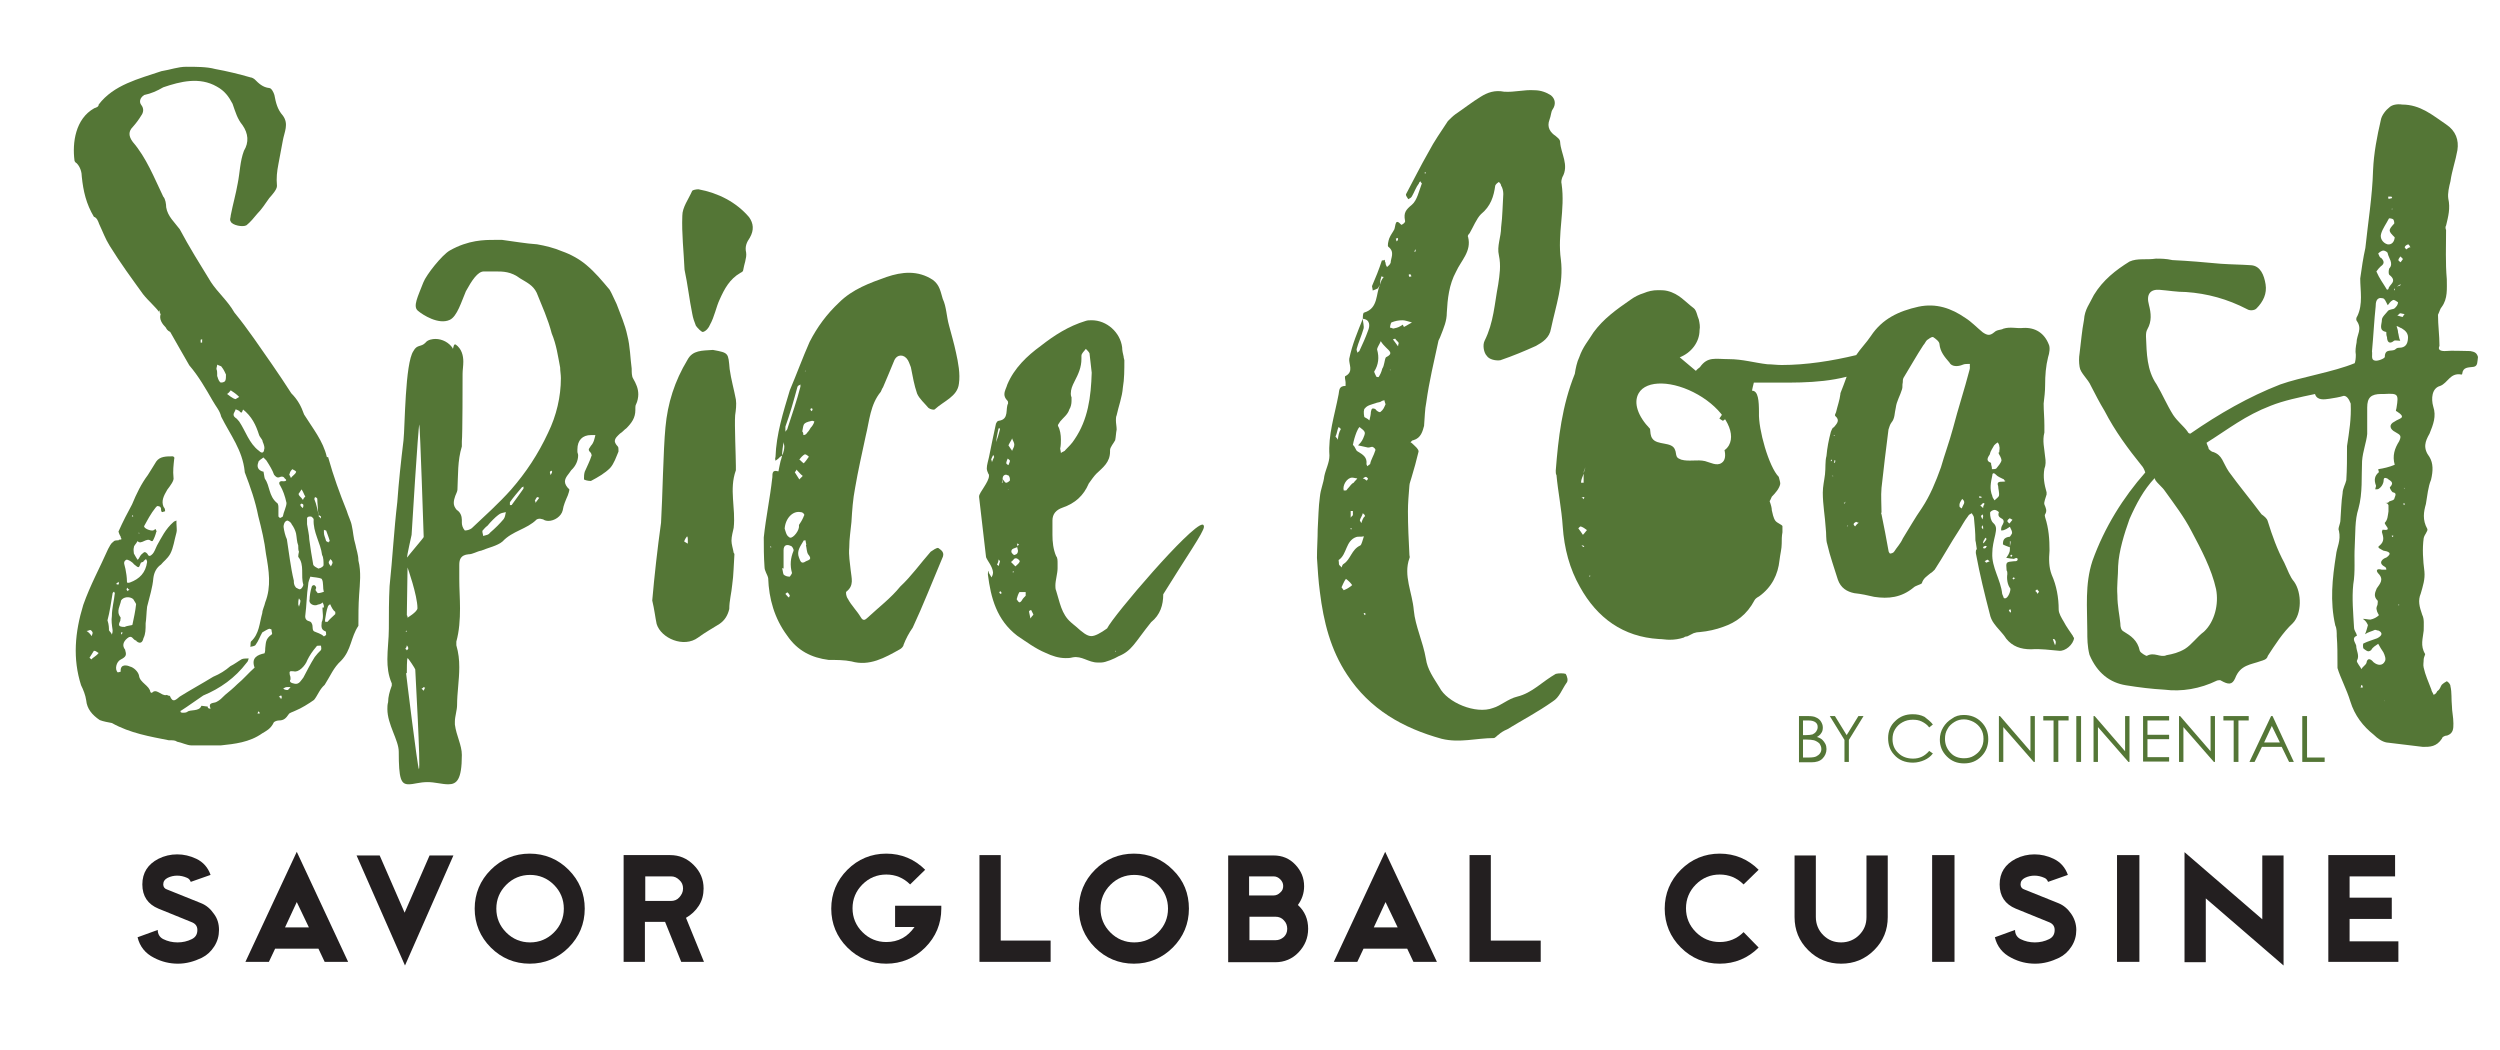<?xml version="1.0" encoding="utf-8"?>
<!-- Generator: Adobe Illustrator 26.0.3, SVG Export Plug-In . SVG Version: 6.00 Build 0)  -->
<svg version="1.1" id="Layer_1" xmlns="http://www.w3.org/2000/svg" xmlns:xlink="http://www.w3.org/1999/xlink" x="0px" y="0px"
	 viewBox="0 0 681.5 286.2" style="enable-background:new 0 0 681.5 286.2;" xml:space="preserve">
<style type="text/css">
	.st0{fill:#547636;}
	.st1{fill:#231F20;}
</style>
<g>
	<path class="st0" d="M39,80.2c-3.1-4.3-6.2-8.5-9.1-13.2c-1.2-1.9-1.9-3.9-2.9-6c-0.2-0.6-0.6-1.7-1.4-1.9c-2.1-3.5-2.9-7-3.3-10.9
		c0-1.2-0.4-2.7-1.4-3.7c-0.4-0.2-0.6-0.6-0.6-0.8c-0.6-4.7,0.2-11.3,5.4-14.2c0.6-0.2,1.2-0.4,1.2-1c4.1-5.4,10.9-7,17.1-9.1
		c2.5-0.4,4.5-1.2,6.8-1.2c2.7,0,5.6,0,7.8,0.6c3.3,0.6,6.6,1.4,9.7,2.3c0.4,0,1,0.4,1.2,0.6c1,1,2.1,2.1,3.9,2.3
		c0.6,0,1.2,1.2,1.4,1.9c0.4,2.1,0.8,3.9,2.3,5.6c1.7,2.3,0.4,4.5,0,6.8c-0.4,2.1-0.8,4.3-1.2,6.4c-0.4,2.1-0.6,3.7-0.4,6
		c0,1-1.4,2.5-2.1,3.3c-1.2,1.7-2.1,3.1-3.3,4.3c-0.8,1-1.9,2.3-2.9,3.1c-1,0.6-3.9,0-4.3-1c-0.4-0.6,0-1,0-1.7
		c0.6-3.1,1.4-5.8,1.9-8.7c0.6-2.9,0.6-6,1.7-8.9c1.4-2.3,1.2-4.7-0.4-7c-1.4-1.7-1.9-3.5-2.7-5.8c-1-1.9-2.1-3.5-4.3-4.7
		c-4.7-2.7-9.9-1.4-14.6,0.2c-1.7,1-3.3,1.7-5.2,2.1c-1.2,0.8-1.4,1.9-0.8,2.7c0.8,1,0.6,2.1,0,2.9c-0.6,1-1.4,2.1-2.3,3.1
		c-1.2,1.2-1.2,2.5,0,4.1c3.7,4.3,5.8,9.7,8.3,14.9c0.6,0.6,0.8,2.1,0.8,2.9c0.4,2.5,2.3,4.1,3.7,6c2.5,4.7,5.6,9.7,8.5,14.4
		c1.9,2.9,4.5,5,6.4,8.3c3.7,4.5,7,9.5,10.3,14.2c1.9,2.7,3.5,5.2,5.2,7.8c1.7,1.7,2.7,3.5,3.5,5.8c2.3,3.7,5.2,7.2,6.2,11.6
		c0.4,0,0.4,0,0.4,0.2c1.4,5,3.1,9.7,5,14.4c0.4,1.4,1.2,2.9,1.4,4.1c0.4,1.7,0.4,3.3,1,5.2c0.2,1.2,0.8,2.7,0.8,4.3
		c0.8,3.1,0.4,6.4,0.2,9.3s-0.2,5.6-0.2,8.5c-2.1,3.1-1.9,6.6-4.7,9.5c-2.1,1.9-2.9,4.1-4.5,6.6c-1.4,1.2-1.9,2.9-2.9,4.1
		c-1.4,1-3.5,2.3-5,2.9c-0.8,0.4-1.7,0.6-1.9,1c-0.8,1.2-1.4,1.7-2.7,1.7c-0.6,0-1.4,0.4-1.4,0.6c-0.8,1.7-2.1,2.3-3.1,2.9
		c-3.5,2.5-7.6,2.9-11.3,3.3c-2.9,0-5.2,0-8,0c-1.2,0-2.7-0.8-3.9-1c-0.6-0.4-1-0.4-2.3-0.4c-5-1-10.5-1.9-15.5-4.7
		c-1-0.2-2.3-0.4-3.3-0.8c-2.1-1.4-3.5-3.1-3.7-5.4c-0.2-1.4-0.8-2.9-1.4-4.1c-2.3-7.2-1.7-14.4,0.6-21.9c1.9-5.4,4.5-10.1,6.8-15.3
		c0.4-0.6,0.6-1.4,1.4-1.9c0.2-0.4,0.8-0.4,1.4-0.4c0.2-0.4,0.8,0,0.8-0.4c0-0.2-0.2-0.2-0.2-0.6c-0.4-0.6-0.6-1.4-0.6-1.4
		c1.2-2.7,2.5-5.2,3.7-7.4c1.2-2.9,2.5-5.6,4.3-8c0.8-1.2,1.4-2.3,2.3-3.7c1-1.4,2.7-1.4,4.5-1.4c0.2,0,0.6,0.4,0.4,0.6
		c-0.2,1.9-0.4,3.3-0.2,5.2c0.2,0.8-0.8,2.1-1.7,3.3c-1,1.7-1.7,3.1-1,4.7c0.4,0.4,0.4,0.8,0.4,1.2c-0.4,0-0.6,0.2-0.6,0.2
		c-0.4,0-0.4-0.2-0.4-0.2c-0.2-0.4,0-0.8-0.2-1c0-0.2-0.4-0.4-0.6-0.4c-0.4-0.2-0.6,0.2-0.8,0.4c-0.4,0.6-0.8,1-1.2,1.7
		c-0.8,1.2-1.2,2.1-1.9,3.3c-0.2,0.6,1.7,1.4,2.5,1.2c0.2-0.2,0.4-0.2,0.6-0.4c0.2,0.4,0.4,0.8,0.2,0.8c-0.2,0.8-0.6,1.9-1,2.5h-0.4
		c-1.2-1.2-2.7,1.2-3.7,0c-0.4,0.8-1,1.2-1,1.7c-0.2,0.6,0,1.4,0,1.7c0.2,0.4,0.8,1.4,1,1.7c0.4-0.2,0.6-1,1-1.4
		c0.6-0.4,0.8-1.2,1.7-0.2c0.4,1,1,0.4,1.4,0c0.4-0.4,0.8-1.4,1.2-2.3c1.2-2.1,2.3-4.5,4.5-6.4c0.2-0.2,0.4-0.2,0.8-0.4
		c0,0.2,0,0.6,0,0.8c0,1,0.2,1.9,0,2.5c-0.6,2.1-0.8,4.1-1.7,5.8c-0.8,1.4-1.9,2.1-2.5,2.9c-1.2,0.8-1.9,2.1-2.1,3.7
		c-0.2,2.5-1,5-1.7,7.8c-0.2,1.7-0.2,3.3-0.4,4.5c0,1.7,0,2.9-0.6,4.1c-0.2,1-0.8,1.7-1.9,0.8c0-0.2-0.2-0.2-0.2-0.2
		c-0.8-0.2-1-1.7-2.3-0.6c-1.2,1-1.4,2.1-0.6,3.1c0.4,1.4,0.4,1.9-1.2,2.7c-1.2,0.6-1.7,2.7-0.8,3.5c0.2,0,0.8-0.2,0.8-0.2
		c-0.2-2.3,1.9-1.7,2.5-1.4c1,0.2,2.3,1.4,2.5,2.5c0.2,1.9,2.9,2.7,3.1,4.5l0.4,0.2c1.2-1.4,2.5,0.8,3.9,0.6c0.2-0.2,0.4,0.2,1,0.2
		c0.8,2.1,1.7,1,2.7,0.2c2.7-1.7,6-3.5,9.1-5.4c1.9-0.8,3.3-1.7,4.7-2.9c1.2-0.6,1.9-1.2,3.1-1.9c0.4-0.2,1.4-0.2,1.9-0.2
		c-0.2,0.6-0.2,0.8-0.6,1.2c-3.1,4.1-7.2,7-11.8,8.9c-2.1,1.4-4.1,2.9-6,4.1c-0.2,0-0.2,0.2-0.2,0.4c0,0,0.2,0.2,0.6,0.2
		c0.4,0,0.8,0,1.2-0.2c0.8-0.8,3.3,0,3.9-1.7c0.4,0,1.2,0.2,1.7,0.2c0,0.6,0.6,0.6,0.8,0.6c-0.8-1.9,1-1.4,1.7-1.9
		c0.8-0.4,1.4-1,2.3-1.9c1-0.8,2.3-1.9,3.3-2.9c1.7-1.4,3.1-3.1,4.7-4.5c-1-2.7,0.8-3.5,2.7-3.9c0.2-0.4,0.2-1,0.2-1.4
		c0.2-1.4,0-2.5,1.7-3.7c0.4-0.2,0-0.6,0-1.4c0,0-0.4-0.2-0.6-0.2c-0.6,0.2-1.2,0.6-1.9,1c-0.6,1-1,2.3-1.9,3.5
		c-0.2,0.2-1,0.4-1.4,0.4c0.2-0.4,0-1,0.2-1.4c2.3-2.1,2.3-5,3.1-7.8c0-0.8,0.6-1.9,0.8-2.9c1.7-4.3,1-8.7,0.2-13.2
		c-0.4-3.5-1.2-6.8-2.1-10.3c-0.8-4.1-2.1-7.8-3.7-12v-0.2c-0.6-5.8-3.9-9.9-6.4-14.9c-0.4-1.7-1.4-2.7-2.3-4.3
		c-1.9-3.3-3.9-6.8-6.4-9.7c-1.7-2.9-3.3-5.8-5.2-9.1c-0.8-0.4-1-0.8-1.2-1.2c-1-1-1.9-2.3-1.4-3.7c-0.2,0-0.2-0.2-0.2-1l-0.2,0.2
		c0.2,0.6,0.2,0.8,0.4,0.8C42.3,83.5,40.5,82.1,39,80.2z M25.2,172.4c0-0.2-0.2-0.4-0.4-0.6c-0.4-0.2-0.6,0.2-1.2,0.2
		c0.6,0.4,0.8,0.6,1.4,1.4C25.2,172.6,25.4,172.4,25.2,172.4z M25.6,177.4c-0.4,0.6-0.6,1-1.2,1.9c0,0,0.6,0.6,0.6,0.4
		c0.2-0.4,1.2-0.8,1.9-1.7C26.4,177.8,26.2,177.4,25.6,177.4z M29.7,171.8c0.2,0.4,0.6,0.6,0.8,1.2c0.2-0.6,0.2-0.8,0.2-1.2
		c-0.2-1.4-0.4-2.7-0.2-3.9c0-2.1,0.6-4.1,0.8-6.2l-0.2-0.4c-0.2,0-0.4,0.4-0.4,0.4c-0.4,2.5-0.8,5.2-1.4,7.4
		C29.7,170.3,29.7,171.2,29.7,171.8z M32.2,159.4c0.2-0.2,0.2-0.2,0.2-0.4c0-0.2,0-0.2-0.2-0.4c0,0.2-0.4,0.4-0.6,0.6
		C31.8,159.2,32.2,159.4,32.2,159.4z M36.1,170.3c0.4-1.9,0.8-3.7,1-5.6c0-0.2-0.6-1-0.8-1.4c-1-0.8-2.7-0.6-3.3,0.4
		c-0.2,1.4-1.4,2.9-0.2,4.5c0.2,0.2,0,0.4,0,1c-0.6,1.2-0.6,1.7,1.2,1.7C34.7,170.5,36.1,170.5,36.1,170.3z M33,172.4c0,0,0,0,0,0.2
		v0.4c0.4-0.4,0.4-0.4,0.4-0.6H33z M39.8,152.4c-0.2,0.2-0.6,0.4-0.8,0.8c-0.2,0-0.2,0-0.6,0.2c-0.6,1.7-0.6,1.4-1.9,0.4
		c-0.4-0.6-1.7-1.4-2.1-1.2c-1,0.6-0.4,1.4-0.2,2.5c0.2,1,0.4,2.3,0.4,3.3c0,0.4,0,0.6,0.8,0.4c2.7-1,4.3-2.7,4.7-5.6
		C40.1,153.2,40.1,152.8,39.8,152.4z M34.7,160.2l-0.2,0.4c0,0.2,0.2,0.4,0.2,0.6c0-0.2,0.2-0.2,0.6-0.4
		C34.9,160.6,34.7,160.2,34.7,160.2z M36.1,140.4c0,0.4-0.2,0.4-0.2,0.4h0.2h0.2C36.3,140.8,36.3,140.4,36.1,140.4z M38,145.4
		c0-0.2-0.2-0.2-0.2-0.2s0,0,0,0.2C37.8,145.4,37.8,145.4,38,145.4z M54.7,92.6c0,0.2,0,0.8,0,0.8h0.4c0,0,0-0.6,0-0.8
		c0,0,0,0,0-0.2C54.9,92.6,54.9,92.6,54.7,92.6z M59.2,102.5c0.2,0.4,0.2,1,0.8,1.7c0.4,0.2,1.2,0,1.4-0.4c0.2-0.4,0.2-1,0.2-1.7
		c-0.2-0.4-0.6-1.4-1.2-2.1c0-0.2-0.4-0.2-1.2-0.6c0,0.4-0.2,0.8-0.2,1.2c0.2,0.4,0.2,1,0.2,1.2C59.2,102.1,59.2,102.1,59.2,102.5z
		 M62.9,106.4c0,0-0.6,0.8-1,1c0.6,0.4,1.4,1.2,2.3,1.4c0,0,0.4-0.2,1-0.6C64.4,107.4,63.8,107,62.9,106.4z M65.2,112
		c-0.4-0.2-0.8-0.4-1-0.4c0,0.6-1.2,1.4,0,2.3c0.4,0.2,0.6,0.6,1,1c1.7,2.5,2.7,6,5.4,8c1,1,1.4,0.2,1.4-0.4c0.2-0.4,0-1.2-0.4-2.1
		c0-0.6-0.8-1.2-1-1.9c-0.8-2.5-1.9-5-4.5-7h0.2C66,112.2,66,113,65.2,112z M70.6,194.5h0.2c0-0.4-0.2-0.4-0.4-0.6
		c0,0,0,0.2-0.2,0.6C70.4,194.5,70.4,194.5,70.6,194.5z M72.2,130.5c1.4,1.9,1,4.7,3.3,6.6c0.4,0.2,0.4,1,0.4,1.4c0,0.6,0,1.7,0,2.3
		c0,0,0,0,0.4,0.4c0.2,0,0.8-0.4,0.8-0.4c0.2-1.2,1-2.7,1-3.7c-0.4-1.9-1-3.5-1.7-4.7c-0.6-0.8-0.2-1.4,0.8-1.2c1,0,1-0.4,0.4-0.8
		c-0.2-0.4-0.6-0.6-1.2-0.4c-0.8,0.4-1.2,0-1.7-0.6c-0.4-1.2-1.2-2.5-2.1-3.9c-0.2-0.2-0.6-0.6-0.8-0.8c-0.4,0.4-1.4,0.8-1.4,1.4
		c-0.4,1-0.2,2.1,1.4,2.5v-0.2C72,129.3,72,129.9,72.2,130.5z M74.9,138v-0.2V138z M76.6,190.6l0.2-0.4c0-0.2,0-0.6-0.2-0.6
		c0,0-0.2,0-0.6,0.4C76.4,190.1,76.4,190.1,76.6,190.6z M78.2,147c0.6,3.7,1,7.6,1.9,11.3c0,0.6,0,1.2,0.6,1.9
		c0.2,0,0.8,0.6,1.2,0.4c0.2,0,0.8-0.8,0.8-1.2c-0.8-2.5,0.4-5.4-1.4-7.6c0-0.8,0.2-1.2,0.2-1.4c-0.2-0.4-0.2-1-0.2-1.7
		c-0.4-1-0.4-2.3-0.6-3.3c-0.2-0.8-0.6-1.7-1.2-2.5c-0.2-0.6-1-1-1.2-1c-0.8,0.2-1,1.2-1,1.7C77.4,144.6,77.8,146.2,78.2,147z
		 M78.4,188.1c0.2,0,0.6-0.6,0.8-0.8c-0.4,0-0.6,0-1,0s-0.6,0.2-1,0.4C77.6,188.1,78.2,188.1,78.4,188.1z M80.7,128.7
		c0.2-0.2-0.6-0.6-1-0.8c-0.4,0.4-0.6,0.6-0.8,1.4c-0.2,0,0.2,0.4,0.4,1C79.7,129.7,80.5,129.3,80.7,128.7z M79,184
		c0.2,0.4,0.2,0.8,0.2,1.2c-0.4,0.6,0,1,1.2,1.2c1.2,0.2,1.7-1,2.3-1.7c1-1.9,1.9-3.7,3.1-5.6c0.6-0.8,1-1.2,1.7-1.9
		c0.2-0.4,0-0.8,0-1.2c-0.8,0-1.2,0-1.2,0.2c-1.2,1.4-1.9,2.5-2.5,3.7c-0.6,1.7-2.5,3.5-3.7,3.1C79,182.9,78.8,182.9,79,184z
		 M83.2,135.3c-0.4-0.6-0.4-1-1-1.9c-0.2,0.4-0.8,1.2-0.8,1.2c0,0.6,0.6,0.8,1.2,1.7C82.7,135.7,83.4,135.3,83.2,135.3z M81.3,164.8
		c0,0,0.2,0.4,0.2,0.6c0.2-0.6,0.4-1.2,0.4-1.7c0,0-0.2-0.2-0.4-0.6C81.3,163.7,81.3,164.2,81.3,164.8z M82.7,137.7
		c0-0.2-0.2-0.4-0.6-0.4c0,0-0.4,0.4-0.2,0.4c0,0.2,0.2,0.4,0.6,0.8C82.7,138.2,82.7,138,82.7,137.7z M88.3,165.6
		c0-0.4,0-0.8-0.4-1.4c-0.2,0.4-1,0.6-1.2,0.6c-1,0.6-2.7-0.2-2.3-1.4c0-0.8,0.2-2.3,0.6-3.5c0-0.2,0.4-0.4,0.6-0.4s0.6,0.4,0.6,0.8
		c0,0-0.4,0.6,0,0.8c0,0.2,0.2,0.2,0.4,0.6c0.8,0,1.7-0.4,1.7-0.4c-0.4-1,0-2.5-0.6-3.5c-0.8-0.4-2.1-0.4-3.1-0.6
		c-0.2,0.6-0.6,1.4-0.6,2.3c-0.4,2.5-0.4,5.4-0.8,8.5c0,0.8,0.4,1.2,1.2,1.4c0.2,0,0.6,0.4,0.6,0.6c0.4,0.6,0,1.7,0.6,2.1
		c0.8,0.4,1.9,0.6,2.7,1.4l0.6-0.4c0-0.6,0-1-0.2-1c-1-0.4-1.2-1-1-2.5c0.6-1.2,0.2-2.7,0.2-3.9C87.9,165.6,87.9,165.6,88.3,165.6z
		 M85.4,154c0.2,0.4,1,0.8,1.4,1c0.8-0.2,1.4-0.6,1.4-1c0-0.8,0-2.1-0.4-2.7c-0.4-3.3-2.5-6.2-2.3-9.7c0,0,0-0.2-0.2-0.4
		c-0.4-0.4-0.4-0.4-0.8-0.4c-0.2,0-0.6,0-0.8,0.4c0,0.4,0,1,0,1.7c0.2,1.4,0.6,2.9,0.6,4.1C84.6,149.3,85,151.8,85.4,154z
		 M86.7,139.4c0-0.8-0.2-2.3-0.2-3.3c0-0.4-0.2-0.4-0.6-0.6c-0.2,0.2-0.2,0.6-0.2,0.6c0.6,1.4,0.8,2.9,1.2,4.3c0,0.4,0,0.4,0,0.4
		s0.6,0.4,0.6,0.6c0-0.2,0-0.6,0-0.6s0,0-0.6-0.4C86.9,140.2,86.9,140.2,86.7,139.4z M88.9,144.6c0,0-0.4,0-0.6-0.2
		c0,0.2,0,0.4,0,0.8c0,0.8,0.4,1.4,0.6,2.3c0.4,0.2,0.4,0.2,0.6,0.4c0-0.2,0.4-0.4,0.4-0.4C89.6,146.4,89.3,145.8,88.9,144.6z
		 M89.3,169.5c0.6-0.8,1.2-1.2,2.1-2.1c0,0,0-0.4,0-0.6c-0.6-0.4-1-1.2-1.4-2.1c0,0-0.6,0.4-0.6,0.6c-0.4,1-0.6,2.5-0.8,3.7
		c0,0.2,0,0.4,0.2,0.6C88.9,169.5,88.9,169.5,89.3,169.5z M90.6,153.2c0-0.4-0.4-0.6-0.6-0.8c0,0.2-0.4,0.8-0.4,0.8
		c0,0.6,0.4,0.8,0.6,1.2C90.4,154,90.8,153.4,90.6,153.2z"/>
	<path class="st0" d="M161.1,118.6c-2.3,0-3.7,1.4-3.7,3.9c0,0.2,0,0.4,0,0.6c0,0.4,0.2,0.6,0.2,1c0,1.4-0.6,2.9-1.9,4.1
		c-0.6,1-1.7,1.9-1.7,3.1c0,0.6,0.4,1.4,1.2,2.1c0,0,0,0,0,0.2s-0.2,0.8-0.4,1.4c-0.6,1.4-1.2,2.7-1.4,4.1c-0.4,1.7-2.3,2.9-3.9,2.9
		c-0.6,0-1.2-0.2-1.4-0.4c-0.2,0-0.6-0.2-1-0.2c-0.4,0-0.8,0.2-0.8,0.2c-2.7,2.7-6.6,3.1-9.3,6c-1.4,1.2-3.9,1.7-5.8,2.5
		c-1.2,0.2-2.3,1-3.5,1c-2.1,0.2-2.5,1.4-2.5,2.9c0,0.6,0,1.4,0,1.9c0,0.6,0,1.4,0,1.9c0,2.7,0.2,5.4,0.2,8c0,3.1-0.2,6.2-1,9.1
		c0,0.4,0,0.8,0,1c0.6,2.1,0.8,3.9,0.8,6c0,3.5-0.6,7-0.6,10.3c0,1.4-0.6,3.1-0.6,4.5c0,0.2,0,0.6,0,0.8c0.4,3.1,1.9,5.6,1.9,8.3
		c0,6.8-1.4,8-3.7,8c-1.7,0-3.7-0.6-5.6-0.6c-2.3,0-3.7,0.6-5.2,0.6c-2.1,0-2.7-1.4-2.7-8.9c0-3.1-3.1-7.4-3.1-11.6
		c0-0.6,0-1.2,0.2-1.9c0-1.4,0.4-2.9,1-4.5c0-0.2,0-0.2,0-0.4v-0.2c-1-2.3-1.2-4.5-1.2-6.6c0-2.7,0.4-5.6,0.4-8.3
		c0-3.9,0-7.8,0.2-11.6c0.8-7.6,1.2-15.3,2.1-22.9c0.4-5.6,1-11.1,1.7-16.9c0.4-3.7,0.4-21,2.7-24.3c1-1.9,2.1-1,3.3-2.3
		c0.6-0.8,1.9-1,2.7-1c1.9,0,3.7,1,4.7,2.5v0.2c0.2,0,0.2-1.2,0.6-1.2h0.2c1.7,1.2,2.1,3.1,2.1,4.7c0,1.2-0.2,2.3-0.2,3.3
		c0,1.7,0,16.7-0.2,18.4c0,0,0,0.4,0,0.8c0,0.2,0,0.4,0,0.6c-1.2,3.9-1,7.8-1.2,11.8c0,0.4-0.4,1.2-0.6,1.7
		c-0.2,0.6-0.4,1.2-0.4,1.9c0,0.6,0.2,1.2,0.8,1.9c1,0.6,1.4,1.7,1.4,2.7c0,0.2,0,0.6,0,0.8c0,0.6,0.2,1.4,0.8,2.1c0,0,0,0,0.2,0
		c0.4,0,1.2-0.2,1.7-0.6c3.5-3.3,7.4-6.8,10.7-10.5c4.1-4.7,7.4-9.7,10.1-15.5c2.3-4.7,3.5-9.9,3.5-14.9c0-1-0.2-1.9-0.2-2.9
		c-0.6-3.1-1-6.2-2.3-9.3c-1-3.9-2.7-7.6-4.1-11.1c-1-2.1-2.9-2.9-4.5-3.9c-2.5-1.9-4.7-1.9-6.8-1.9c-0.8,0-1.7,0-2.3,0
		c-0.4,0-0.6,0-0.8,0c-1.7,0-3.3,2.5-4.9,5.4c-1.2,2.8-2.4,6.9-4.4,7.8c-3,1.4-7.3-1.3-8.7-2.5c-1.4-1.2,0-3.8,1.5-7.7
		c0.8-2.1,5.1-7.5,7.2-8.7c5.1-2.9,9.5-2.9,12.1-2.9c0.4,0,0.4,0,0.8,0c0.4,0,1,0,1.4,0c3.1,0.4,6.4,1,9.5,1.2
		c2.3,0.4,4.7,1,6.8,1.9c2.3,0.8,4.7,2.1,6.6,3.7c2.5,2.1,4.3,4.3,6.4,6.8c0.6,1,1.2,2.5,1.9,3.9c1,2.7,2.3,5.6,2.9,8.5
		c0.8,3.1,0.8,6.2,1.2,9.1c0,1,0,2.1,0.4,2.7c0.8,1.4,1.4,2.7,1.4,4.3c0,0.8-0.2,1.9-0.6,2.7c-0.2,0.2-0.2,1-0.2,1
		c0,0.2,0,0.4,0,0.6c0,2.1-1,3.5-2.5,5c-0.4,0.2-1,1-1.7,1.4c-0.6,0.6-1.4,1.2-1.4,2.1c0,0.2,0.2,0.8,0.8,1.4c0.2,0.2,0.2,0.6,0.2,1
		c0,0.2,0,0.2,0,0.4c-0.6,1.4-1.2,3.3-2.3,4.5c-1.4,1.4-3.3,2.5-5.2,3.5c-0.2,0-0.2,0-0.2,0c-0.6,0-1.4-0.2-1.7-0.4
		c0-0.2,0-0.2,0-0.4c0-0.4,0-1,0.2-1.7c0.6-1.4,1.4-2.9,1.9-4.5l-0.2-0.6c-0.4-0.4-0.6-0.6-0.6-1c0-0.2,0.4-0.6,0.6-1
		c0.8-0.8,1-2.1,1.2-2.9C161.9,118.6,161.3,118.6,161.1,118.6z M110.9,171.8c0,0,0,0.2-0.4,0.4c0.4,0,0.4,0,0.4,0
		C110.9,172,110.9,172,110.9,171.8z M110.5,176.9c0,0,0.4,0.2,0.4,0.4c0.2-0.2,0.4-0.4,0.4-0.6s-0.2-0.6-0.4-0.8
		C110.9,176.5,110.5,176.7,110.5,176.9z M113.2,182.5c0-0.2-1.9-3.1-2.1-3.1c-0.2,0.2-0.2,3.5-0.2,4.1h-0.2c0,0.2,3.1,25.6,3.5,26.2
		C114.7,209.1,113.2,182.9,113.2,182.5z M112.2,145.8c0,0.2-1.4,6-1.2,6.2c0-0.2,4.5-5.4,4.5-5.6c0,0-1-30.5-1.2-30.7
		C114,116.3,112.2,145.6,112.2,145.8z M110.9,167.7c0.2,0.2,0.2,0.4,0.2,0.8h-0.2c0,0,2.9-1.7,2.9-2.7c0-3.5-2.7-11.1-2.7-11.1
		C111.1,154.5,110.9,167.9,110.9,167.7z M115.9,187.5l-0.4-0.2c-0.2,0.2-0.4,0.4-0.6,0.4c0.2,0.2,0.4,0.4,0.6,0.6
		C115.7,187.9,115.7,187.7,115.9,187.5z M133.6,145.2c1.4-1.2,2.7-2.5,3.7-3.7c0.4-0.6,0.4-1,0.6-1.9c-0.8,0.2-1.4,0.2-2.1,0.8
		c-0.8,0.6-2.1,1.9-2.9,2.9c-0.6,0.4-1.2,1.2-1.4,1.4v0.2c0,0.4,0.2,0.8,0.2,1.2C132.8,145.8,133.2,145.8,133.6,145.2z M139.6,137.5
		c1-1.4,2.3-3.1,3.1-4.3c0-0.2,0-0.4,0-0.6c-0.2,0.2-0.4,0.2-0.4,0.2c-1.2,1.4-2.3,2.7-3.3,4.1c0,0.2,0,0.6,0,0.8
		C139.4,137.7,139.6,137.7,139.6,137.5z M147,135.7c0,0-0.4-0.2-0.6-0.2c-0.2,0.2-0.4,0.6-0.6,1c0,0,0.2,0.2,0.2,0.6
		C146.2,136.7,146.6,136.3,147,135.7z M150.5,128.5l-0.2-0.2c-0.2,0.2-0.4,0.2-0.4,0.4c0,0,0,0.2,0.2,0.8
		C150.3,129.1,150.5,128.9,150.5,128.5z"/>
	<path class="st0" d="M180.2,142.5c0.4-6.6,0.6-19.8,1.2-26c0.6-6.6,2.5-12.6,6-18.4c1.4-2.7,4.1-2.5,6.8-2.7h0.2
		c4.3,0.8,4.1,0.8,4.5,5.2c0.4,2.9,1.2,5.6,1.7,8.3c0.2,1.4,0,2.9-0.2,4.3c-0.2,2.5,0.2,11.3,0.2,13.8c0,0.4,0,0.8,0,1.2
		c-1.9,5.2,0,10.3-0.6,15.7c-0.2,1-0.6,2.3-0.6,3.5c0,1,0.4,2.1,0.6,3.3c0,0,0.2,0.2,0.2,0.4c-0.2,2.7-0.2,5.6-0.6,8.3
		c-0.2,2.3-0.8,4.3-0.8,6.6c-0.4,1.7-1.2,3.1-2.7,4.1c-1.9,1.2-3.9,2.3-5.8,3.7c-3.9,2.9-10.1,0.2-11.3-3.7
		c-0.4-1.9-0.6-3.9-1.2-6.4C178.4,156.9,179.2,149.7,180.2,142.5z M186,58.8c0-2.3,1.7-4.5,2.7-6.8c0.2-0.2,1-0.4,1.7-0.4
		c5.4,1,10.3,3.5,13.8,7.6c1.2,1.7,1.4,3.5,0.2,5.6c-0.8,1.2-1.4,2.3-1,4.1c0.2,1.4-0.6,3.3-0.8,4.7c0,0.4-0.4,0.6-0.8,0.8
		c-2.9,1.7-4.3,4.3-5.6,7.2c-1,2.1-1.4,4.7-2.7,7c-0.2,0.6-1,1.7-1.9,1.9c-0.4,0-1.4-1-1.9-1.7c-0.4-1-0.8-2.1-1-3.3
		c-0.8-3.9-1.2-7.8-2.1-12C186.4,68.7,185.8,63.7,186,58.8z M187.3,146.2c-0.2,0.2-0.6,0.8-0.8,1.4c0,0,0.6,0.4,1,0.6
		c0-0.4,0-0.6,0-1C187.5,146.8,187.5,146.4,187.3,146.2z"/>
	<path class="st0" d="M212.2,125c-0.2,0.2-0.6,0.4-0.8,0.6c0-0.2-0.2-0.6,0-1c0.2-6.2,2.1-12.2,3.9-18.2c1.9-4.5,3.5-8.9,5.4-13.2
		c2.1-4.1,4.7-7.6,8-10.7c3.7-3.7,8.5-5.4,13-7c4.1-1.4,8.5-1.9,12.6,0.8c1.9,1.4,2.1,3.3,2.7,5.2c1,2.1,1,4.7,1.7,7.2
		c0.6,2.3,1.4,5,1.9,7.4c0.6,2.7,1.2,5.8,0.8,8.5c-0.4,3.5-4.1,4.7-6.6,7c-0.2,0.2-1.2,0-1.7-0.4c-1-1.2-2.5-2.5-3.1-3.9
		c-0.8-2.3-1.2-4.7-1.7-7.2c-0.2-0.4-0.4-1.2-0.8-1.9c-1-1.7-2.9-1.7-3.7,0c-1,2.5-2.1,5-3.1,7.4c-0.2,0.2-0.4,0.8-0.6,1.2
		c-2.9,3.5-3.1,8-4.1,12c-1,4.7-2.1,9.5-2.9,14.2c-0.6,3.1-0.8,6-1,9.3c-0.2,2.3-0.6,4.5-0.6,7c-0.2,2.1,0.2,4.1,0.4,6.2
		c0.2,2.1,1,4.1-1.2,5.8c-0.2,0.2,0,1.4,0.4,1.9c1,1.9,2.5,3.3,3.5,5c0.8,1.4,1.4,0.6,2.1,0c2.9-2.7,6.2-5.2,8.7-8.3
		c3.1-2.9,5.4-6.2,8.3-9.5c0.6-0.4,1.7-1.2,2.1-1c0.8,0.6,1.9,1.2,1,2.9c-2.7,6.4-5.2,12.8-8,18.8c-1,1.4-1.9,3.1-2.5,4.7
		c0,0.4-0.6,1-1,1.2c-4.1,2.3-8.3,4.7-13.2,3.3c-1.9-0.4-4.1-0.4-6.2-0.4c-4.7-0.6-8.5-2.5-11.3-6.6c-3.5-4.7-5-10.1-5.2-15.7
		c-0.2-1-1-1.9-1-3.1c-0.2-2.7-0.2-5.6-0.2-8c0.6-5.6,1.7-10.7,2.3-16.1c0.2-0.8-0.4-2.5,1.7-1.9c0.2-1,0.4-2.1,0.6-2.9
		c0.2-0.4,0.2-0.8,0.4-1.4c0,0,0-0.2,0.2-0.4c0.2-0.6,0.4-1.4,0.4-2.1c0-0.4-0.2-0.8-0.2-1.2c-0.2,1.2-0.4,2.5-0.4,3.7
		C212.6,124.5,212.4,124.8,212.2,125z M210.1,149.3l0.2-0.2c-0.2,0-0.2-0.2-0.2-0.2l-0.2,0.2C210.1,149.1,210.1,149.3,210.1,149.3z
		 M213.2,154.9c0.2,0.6,0.2,1.2,0.4,1.7c0.4,0.4,1,0.6,1.7,0.6c0,0,0.6-0.8,0.6-1c-0.6-2.1-0.4-4.1,0.4-6c0.2-0.4-0.4-1.4-0.8-1.4
		c-0.8-0.4-1.9-0.4-1.9,1.2s0,3.3,0,5C213.4,154.9,213.4,154.9,213.2,154.9z M215.1,146.4c0.6,0.8,2.5-1.2,2.7-2.7
		c0-0.2,0-0.4,0-0.6c0.4-0.6,0.8-1.2,1.2-2.1c0-0.2,0.4-0.6,0.2-0.8c-0.2-0.4-0.6-0.6-1-0.6c-2.1-0.4-4.1,1.7-4.3,4.5
		C214.1,144.6,214.3,146,215.1,146.4z M214.1,117.7c0.2-0.4,0.6-0.6,0.6-1c1.2-3.7,2.5-7.4,3.5-11.3c0-0.2,0-0.4,0-0.6
		c-0.2,0.2-0.6,0.2-0.8,0.6c-1,3.7-2.1,7.6-3.3,10.9C214.1,116.9,214.1,117.3,214.1,117.7z M215.1,162.9c0-0.2,0.2-0.4,0.2-0.6
		c-0.2-0.4-0.4-0.6-0.6-0.8c-0.2,0-0.4,0.2-0.6,0.4C214.5,162.3,214.7,162.7,215.1,162.9z M218.8,129.7c-0.6-0.4-1-1-1.7-1.7
		c0,0.4-0.6,0.8-0.4,0.8c0.4,0.6,0.6,1,1.2,1.9C218.4,130.1,218.8,129.9,218.8,129.7z M219.8,148.5c0-0.2-0.2-0.8-0.2-1.2
		c-0.4,0-0.6,0-0.6,0.2c-0.8,1.4-1.9,2.7-1.2,4.5c0.4,1,0.6,1.9,1.9,1c1-0.4,1.7-0.6,0.6-1.9c-0.4-0.6-0.4-1.7-0.6-2.5L219.8,148.5z
		 M220.5,124.5c-0.4-0.4-1-0.8-1.2-0.6c-0.4,0.2-1,0.8-1.4,1.4c0.4,0.2,0.6,0.6,1.2,1C219.6,125.8,220,125.2,220.5,124.5z
		 M219,118.6c0.4,0,0.8-0.2,1-0.6c0.4-0.4,0.8-1,1-1.4c0.4-0.4,0.8-1,1-1.7c0,0-0.4-0.2-0.6-0.2c-0.6,0.2-1.4,0.2-2.1,0.8
		c-0.4,0.4-0.4,1.2-0.6,2.1C219,117.9,219,118.4,219,118.6z M219.4,101.2h0.2V101L219.4,101.2z M221.3,111.3c-0.2,0-0.4,0.2-0.4,0.2
		c0,0.2,0.2,0.4,0.2,0.6c0.2-0.2,0.4-0.2,0.4-0.4C221.5,111.8,221.5,111.3,221.3,111.3z"/>
	<path class="st0" d="M266.9,135.5v-0.2c0-1,2.7-3.9,2.7-5.6c0-0.2,0-0.4-0.2-0.6c-0.2-0.4-0.4-1-0.4-1.4c0-1,0.4-2.1,0.6-3.1
		c0.6-2.9,1.2-6,1.9-9.1c0.2-0.4,0.4-0.8,0.8-0.8c2.9-0.4,1.7-3.3,2.5-4.7c0,0,0,0,0-0.2c0-0.2,0-0.4-0.2-0.6
		c-0.6-0.6-0.8-1.2-0.8-1.7c0-1,0.6-1.9,0.8-2.7c1.9-4.5,5.4-7.8,9.1-10.5c3.7-2.9,7.6-5.4,12.2-6.8c0.6-0.2,1-0.2,1.7-0.2
		c4.1,0,7.8,3.3,8.3,7.4c0,0.8,0.2,1.7,0.4,2.5c0,0.4,0.2,0.8,0.2,1c0,2.5,0,5.2-0.4,7.4c-0.2,2.7-1.2,5.2-1.7,7.6
		c-0.2,0.4-0.2,1-0.2,1.4c0,0.8,0.2,1.7,0.2,2.5c-0.2,1-0.2,1.9-0.4,2.9c-0.4,0.8-1.4,1.9-1.4,2.7c0,0.2,0,0.2,0,0.4
		c0,2.9-1.9,4.3-3.7,6c-0.6,0.6-1.4,1.7-2.1,2.7c-1.4,3.3-3.7,5.4-7.2,6.6c-1.7,0.6-2.7,1.7-2.7,3.5c0,1.2,0,2.7,0,3.9
		c0,1.9,0.2,3.9,1,5.8c0.4,0.4,0.4,1.2,0.4,2.1c0,0.4,0,0.8,0,1.2c0,1.4-0.6,3.3-0.6,4.7c0,0.4,0,1,0.2,1.4c1,3.1,1.4,6.4,4.1,8.7
		c0.4,0.4,1,0.8,1.2,1c1.9,1.7,3.1,2.7,4.3,2.7c1,0,2.5-0.8,4.3-2.1c1.7-3.5,22.9-28.3,26-28.3c0.2,0,0.4,0.2,0.4,0.6
		c0,1.4-5,8.5-11.1,18.4c0,2.9-0.8,5.6-3.3,7.6c-4.5,5.6-5.2,7.8-8.9,9.3c-1,0.6-3.5,1.7-4.7,1.7c-0.4,0-0.6,0-1,0
		c-2.5,0-4.3-1.9-6.8-1.4c-0.8,0.2-1.2,0.2-1.9,0.2c-1.9,0-3.7-0.6-5.4-1.4c-2.9-1.2-5.4-3.1-7.8-4.7c-5.6-4.3-7.2-10.3-8-16.7
		c0-0.4,0-0.8,0.2-1c0,0.2,0,0.6,0.2,0.8c0.2,0.4,0.4,0.6,0.6,1c0.2-0.4,0.4-0.8,0.4-1.4c-0.2-1.7-1.4-2.9-1.9-4.1L266.9,135.5z
		 M270.4,126c0.2-0.6,0.4-1,0.6-1.4c0-0.2-0.2-0.4-0.2-0.6c-0.2,0.2-0.4,0.8-0.6,1.2C270.2,125.4,270.4,125.6,270.4,126z
		 M271.2,122.1c0-0.2,0-0.6,0-0.8c0.6-1.4,1-2.7,1.4-4.3c0-0.2-0.2-0.2-0.2-0.4c0,0.2-0.2,0.2-0.2,0.2c-0.4,1.7-0.6,3.1-0.8,4.5
		C271.4,121.7,271.2,121.9,271.2,122.1z M272.2,154.3c0.2-0.4,0.2-0.8,0.4-1.2c0-0.2-0.2-0.4-0.4-0.6c0,0.6-0.2,1-0.4,1.4
		C271.8,154,272,154,272.2,154.3z M272.6,161.1c0,0.2-0.2,0.4-0.2,0.4c0,0.2,0.4,0.4,0.4,0.4c0.2,0,0.2-0.2,0.2-0.4
		C272.8,161.3,272.8,161.3,272.6,161.1z M273.1,131.6h0.2c0-0.4,0-0.6,0-1c0.4,0.4,0.6,1,1,1c0.2,0,0.6-0.2,1-0.6c0-0.2,0-0.2,0-0.4
		c0-0.4-0.2-0.8-0.4-1c-0.2,0-0.6-0.2-0.6-0.2c-0.6,0-1,0.4-1,1.2C273.3,130.9,273.1,131.4,273.1,131.6z M275.3,125.6
		c0-0.2-0.4-0.4-0.6-0.6c-0.2,0.4-0.4,1-0.4,1.2c0,0.2,0.2,0.4,0.6,0.6C275.1,126.2,275.3,126,275.3,125.6z M274.9,133.4
		c0,0,0,0-0.2,0c0,0,0.2,0,0.2,0.2C274.9,133.4,274.9,133.4,274.9,133.4z M275.9,122.9c0.2-0.6,0.6-1,0.6-1.7c0-0.6-0.4-1-0.6-1.7
		c-0.2,0.6-0.6,1-1,1.9C275.3,122.1,275.7,122.5,275.9,122.9z M278,153c0-0.2-0.6-0.8-1-0.8h-0.2c-0.4,0-0.6,0.6-1.2,1
		c0.4,0.4,0.6,0.6,1.2,1.2C277.4,153.8,277.8,153.6,278,153z M277.8,148.3c-0.2,0-0.4,0-0.6-0.2c0,0.2,0.2,0.6,0.2,1
		c-0.8,0.4-1.7,0.4-1.7,1.2c0,0,0,0,0,0.2c0.2,0.4,0.6,0.8,0.8,0.8c0.8-0.2,1-0.6,1-1.2c0-0.2-0.2-0.6-0.2-1
		C277.6,148.7,277.6,148.5,277.8,148.3z M276.1,155.7c0,0,0,0,0,0.2c0,0.2,0,0.2,0,0.2c0.2,0,0.2-0.2,0.2-0.4H276.1z M278,164.2
		c0,0,0.4-0.2,0.6-0.6c0.2-0.4,0.6-0.8,1-1.2c0-0.4,0-0.8,0-1c-0.6,0-1.4,0-1.7,0c-0.4,0.6-0.6,1.4-0.8,2.1c0-0.2,0-0.2,0-0.2
		C277.4,163.7,277.6,164.2,278,164.2z M281.7,167.5c-0.2-0.4-0.4-0.8-0.6-1.2c-0.2,0-0.6,0.2-0.6,0.4s0.2,0.8,0.4,1.9
		C281.3,167.9,281.7,167.7,281.7,167.5z M297,96.3c-0.2-0.4-0.6-0.8-1-1.2c-0.4,0.6-1.2,1.2-1.2,1.9c0,0.2,0,0.6,0,0.8
		c0,2.3-0.8,4.1-1.9,6.2c-0.6,1.2-1,2.1-1,3.3c0,0.2,0,0.6,0.2,1c0,0.4,0,0.6,0,1c0,0.8-0.2,1.7-0.6,2.3c-0.4,1.4-1.7,2.3-2.5,3.3
		c-0.2,0.4-0.6,0.8-0.6,1v0.2c0.6,1,0.8,2.5,0.8,3.7c0,0.6,0,1.7-0.2,2.5c0,0.2,0.2,0.8,0.2,1.2c0.4-0.4,1-0.4,1.2-0.8
		c0.8-0.8,1.9-1.9,2.5-2.9c3.7-5.4,4.5-11.6,4.7-18.2C297.4,100,297.2,98.1,297,96.3z M304.2,177.6c0-0.2,0-0.2,0-0.2
		c-0.2,0-0.2,0.2-0.2,0.2C304.2,177.6,304.2,177.6,304.2,177.6z"/>
	<path class="st0" d="M375.6,78.6c-0.4,0.2-0.8,0.4-1.4,0.6c0-0.4-0.2-1-0.2-1.2c1-2.3,1.9-4.5,2.7-7c0.2,0,0.6,0,0.8-0.2
		c0,0.2,0,0.6,0.2,0.8c0,0.6,0.2,0.8,0.4,1.2c0.4-0.4,0.8-0.6,1-1.2c0-1.2,1.2-2.9-0.6-4.3c-0.4-0.2,0-1.7,0.2-2.3
		c0.4-1,1-1.7,1.4-2.5c0.4-1.2,0.2-3.1,1.9-1.2c0.6-0.2,1.2-0.8,1-1.2c-0.4-2.1,0.2-2.9,1.9-4.3c1.4-1.2,1.9-3.7,2.7-5.8
		c0,0-0.4-0.4-0.4-0.6c-0.2,0.2-0.4,0.4-0.4,0.6c-0.8,1-1.2,2.3-1.9,3.5c-0.2,0.4-0.6,0.6-1,0.8c-0.2-0.4-0.8-1-0.6-1.4
		c2.1-3.9,3.9-7.6,6.2-11.6c1.4-2.7,3.3-5.4,5.2-8.3c0.6-0.6,1.4-1.4,2.1-1.9c2.1-1.4,4.5-3.3,6.8-4.7c1.9-1.2,3.9-1.9,6.4-1.4
		c2.9,0.2,5.4-0.6,8.3-0.4c1.7,0,3.3,0.6,4.5,1.4c1.2,1,1.4,2.5,0.4,3.9c-0.4,0.6-0.4,1.7-0.8,2.7c-0.8,2.1,0.2,3.5,1.7,4.5
		c0.4,0.4,1.2,0.8,1.2,1.7c0.2,3.1,2.5,6.2,0.6,9.5c-0.2,0.6-0.4,1.2-0.2,1.9c1,7-1.2,13.6-0.2,20.6c0.8,6.6-1.4,12.6-2.7,18.8
		c-0.4,2.5-2.3,3.7-4.1,4.7c-3.1,1.4-6.2,2.7-9.7,3.9c-1.2,0.2-3.1-0.2-3.7-1.2c-0.8-0.8-1.2-2.9-0.6-4.1c2.5-5,2.7-10.1,3.7-15.3
		c0.4-2.7,0.8-5.2,0.2-8c-0.6-2.5,0.6-5,0.6-7.6c0.4-3.1,0.4-6.2,0.6-9.1c0-0.8-0.2-1.7-0.6-2.3c0-0.4-0.4-0.8-0.6-1
		c-0.6,0.4-0.8,0.6-1,1c-0.4,2.9-1.2,5.6-3.9,7.8c-1.2,1.2-2.1,3.5-3.1,5.2c-0.4,0.4-0.6,0.8-0.4,1c1,3.9-1.9,6.4-3.3,9.5
		c-1.9,3.5-2.3,7.4-2.5,11.1c0,2.3-0.8,4.1-1.7,6.4c-0.2,0.6-0.6,1.2-0.6,1.4c-1.2,5.6-2.5,10.9-3.3,16.7c-0.4,1.9-0.4,4.1-0.6,6.4
		c-0.4,1.4-0.8,3.3-2.9,3.9c-0.4,0-0.6,0.4-0.8,0.6c0.2,0,0.6,0.4,0.8,0.6c0.6,0.6,1.4,1.2,1.4,1.9c-0.6,2.5-1.2,4.7-1.9,7
		c-0.2,0.8-0.6,1.7-0.6,2.3c-0.2,2.5-0.4,4.7-0.4,7c0,3.9,0.2,7.8,0.4,11.8c0,0.4,0.2,0.6,0,1c-1.7,4.7,0.8,9.3,1.2,14.2
		c0.4,4.3,2.5,8.5,3.3,13.2c0.4,2.9,2.1,5.2,3.7,7.8c2.1,4.1,9.9,7.4,14.6,5.6c2.1-0.6,4.1-2.5,6.6-3.1c4.1-1,6.8-4.1,10.5-6.2
		c0.8-0.2,2.1-0.2,2.7,0c0.4,0.6,0.8,1.9,0.2,2.5c-1.2,1.7-1.9,3.9-3.7,5c-4.1,2.9-8.5,5.2-12.4,7.6c-1,0.4-1.9,1-2.3,1.4
		c-0.4,0.2-1,1-1.4,1c-4.7,0-9.3,1.4-14.2,0.2c-10.5-2.9-19.6-8-25.8-17.5c-4.5-6.8-6.4-14.4-7.4-22.5c-0.4-2.9-0.6-6.2-0.8-9.3
		c0-2.7,0.2-5.4,0.2-7.8c0.2-3.3,0.2-6,0.6-8.9c0.2-2.1,1-3.7,1.2-5.6c0.4-1.9,1.4-3.7,1.4-5.6c-0.4-5.6,1.4-10.9,2.5-16.7
		c0.2-1,0-2.3,1.9-2.3c0,0,0-0.6,0-1c0-0.4-0.4-1.7,0-1.7c2.3-1.2,0.8-3.3,1-4.7c0.8-3.9,2.3-7.4,3.7-10.9c0,0.8,0.4,2.1,0.2,2.7
		c-0.6,2.1-1.4,3.7-1.9,5.6c0,0.4,0.2,0.6,0.2,1c0-0.2,0.6-0.4,0.6-0.6c0.8-1.7,1.7-3.7,2.3-5.4c0.6-1.4,0.6-3.1-1.4-3.3
		c0-0.6,0-1.7,0.4-1.7c3.9-1.2,3.1-5.2,4.3-7.6c0.2-0.8,0.4-1.4,1-2.1c-0.4,0-0.6-0.2-0.6-0.2c-0.2,0.6-0.4,1.2-0.4,2.1v0.2
		C376,78,375.8,78.2,375.6,78.6z M365.5,117c0-0.2-0.4-0.4-0.6-0.6c-0.4,0.8-0.4,1.7-0.8,2.5c-0.2,0.2,0.4,0.4,0.6,1
		C364.8,118.8,365,117.8,365.5,117z M365.7,154.7c0.2-0.4,0.2-0.8,0.6-1c1.9-1.2,2.1-3.9,4.5-5c0.4-0.2,0.6-1.4,1-2.5
		c-0.8,0.2-1.7,0-2.1,0.2c-2.9,1-2.5,4.7-4.7,6.2c-0.2,0,0,0.4,0,1.2C365,154.1,365.5,154.3,365.7,154.7z M365.7,160.1l0.6,0.8
		c1-0.4,1.9-1,2.3-1.4c-0.4-0.6-1-1.2-1.7-1.7C366.3,158.6,366.1,159.3,365.7,160.1z M367.3,133.3c0.8-0.8,1-1.4,1.7-1.7
		c0.4-0.6,0.8-0.8,1-1.2c-0.4,0-1-0.2-1.4-0.2c-1.4,0-2.7,2.1-2.3,3.5c0.4,0,0.6,0,0.6,0C367.1,133.7,367.1,133.5,367.3,133.3z
		 M368.8,140.3c0-0.4,0-0.8,0-1c-0.2,0-0.6,0-0.6,0c0,0.4,0,0.8,0,1.9C368.3,140.7,368.8,140.7,368.8,140.3z M368.3,144h-0.2
		c0.2,0.4,0.2,0.4,0.2,0.4l0.2-0.4C368.3,144,368.3,144,368.3,144z M370,123c1.7,1,2.7,1.7,2.5,3.5c0,0.2,0.2,0.4,0.2,0.6
		c0.2-0.2,0.6-0.4,0.8-0.6c0.2-1.2,1-2.3,1.4-3.7c0.2-0.2-0.2-0.8-0.8-1c-0.4,0-0.6,0.2-1.2,0.2c-0.8-0.2-1.7-0.4-2.7-0.6
		c0.6-0.6,1-1,1.4-1.9c0.2-0.6,0.6-1.2,0.4-1.7c-0.2-0.6-1-1-1.4-1.4c-0.4,0.4-0.6,1-0.8,1.4c-0.4,1-0.8,2.3-1,3.5
		C369.4,121.7,369.6,122.8,370,123z M372.1,140.7c0-0.4-0.4-0.6-0.6-0.8c-0.2,0.8-0.6,1.2-0.8,1.9c0,0.2,0.2,0.4,0.4,0.8
		C371.4,141.7,371.6,141.1,372.1,140.7z M372.5,131c0.2,0,0.4-0.4,0.4-0.6c-0.2-0.2-0.4-0.4-0.6-0.4c-0.2,0-0.4,0.2-0.8,0.4
		C372.1,130.6,372.3,130.8,372.5,131z M371.9,167.1l-0.2,0.2c0.2,0,0.2,0.4,0.4,0.4c0,0,0,0,0.2-0.4
		C372.1,167.3,372.1,167.1,371.9,167.1z M377.4,109.1c-0.2,0-0.8,0.2-1,0.4c-0.4,0.2-1,0.2-1.4,0.4c-1.2,0.4-2.3,0.6-2.9,1.4
		c-0.4,0.2-0.4,1.4-0.2,2.3c0,0.2,0.8,0.4,1.4,1c0.2-0.8,0.4-1.7,0.4-2.3c0.2-0.8,0.2-1.2,1.2-0.8c0.4,0.6,1.2,1,1.4,0.8
		c0.8-0.6,1-1.2,1.4-2.1C377.6,109.8,377.4,109.4,377.4,109.1z M375.8,102.8c0.4-0.6,0.8-1.4,1-2.3c0.6-0.8,0.6-2.5,1-3.1
		c2.1-1,1-1.7,0-2.7c-0.4-0.4-1-1-1.4-1.7c-0.4,1-1,1.7-1,2.3c0.6,2.1,0.4,4.1-0.8,6c0,0.2,0.4,1,0.6,1.4
		C375.4,102.8,375.6,102.8,375.8,102.8z M377.4,90.6c0,0.2,0,0.2,0,0.2V90.6z M382.8,89.1c0.4-0.2,1.4-0.8,2.1-1.2
		c-0.8-0.2-1.9-0.6-2.5-0.6c-1.2,0-2.1,0.2-3.1,0.6c-0.2,0.2-0.4,1.2-0.4,1.4c0.4,0,0.8,0.4,1.2,0.2c1-0.2,1.4-0.4,2.3-1
		C382.6,88.9,382.6,89.1,382.8,89.1z M378.9,100.7v0.2h0.2L378.9,100.7z M381.3,93.5c-0.2-0.4-0.6-0.6-1-1.2c0,0-0.4,0.2-0.6,0.2
		c0.4,0.6,0.8,1,1.4,1.9C381.1,94.1,381.3,93.5,381.3,93.5z M381.1,64.8c0,0.2-0.6,0.2-0.6,0.2c0,0.2,0.2,0.6,0.2,0.8
		c0.4-0.2,0.4-0.6,0.4-0.6C381.1,65,381.1,65,381.1,64.8z M384.8,75.3c-0.2-0.2-0.2-0.4-0.4-0.6l-0.4,0.2c0,0.2,0.2,0.4,0.2,0.6
		C384.4,75.5,384.6,75.3,384.8,75.3z M385.9,68.3v-0.4c-0.2,0.4-0.2,0.4-0.4,0.6c0,0,0.2,0,0.2,0.2
		C385.9,68.5,385.9,68.5,385.9,68.3z M388.6,46.9c-0.2,0-0.2,0-0.2,0c0,0.2,0,0.2,0,0.4c0,0,0,0,0.2,0
		C388.6,47.1,388.6,47.1,388.6,46.9z"/>
	<path class="st0" d="M673.4,95.7c-2.3,0-4.7-0.2-7,0c-1.2,0-1.9-0.4-1.4-1.4c0-2.9-0.4-5.6-0.4-8.5c0.4-0.8,0.6-1.7,1-2.1
		c1.7-2.3,1.4-5,1.4-7.6c-0.4-4.5-0.2-9.1-0.2-13.4c-0.2-0.4-0.2-1,0-1.2c0.6-2.5,1.2-4.7,0.6-7.4c-0.2-1.4,0.2-3.1,0.6-4.7
		c0.4-2.9,1.4-5.6,1.9-8.5c0.4-2.7-0.4-5.2-3.1-7c-3.7-2.5-7-5.4-12-5.4c-1.2-0.2-2.7,0-3.5,0.8c-0.8,0.6-2.1,2.1-2.3,3.5
		c-1,4.3-1.9,8.9-2.1,13.6c-0.2,7.2-1.4,14.4-2.1,21.2c-0.6,2.7-1,5.4-1.4,8.3c0,3.3,0.8,7-0.8,10.3c-0.2,0.2-0.4,0.8-0.2,1.2
		c1.7,2.3,0,3.9,0,6c-0.2,1-0.4,2.3-0.2,3.3c0,1-0.1,1.7-0.3,2.3c-5.8,2.4-14.7,3.8-20.3,5.8c-8.5,3.3-16.7,8-24.5,13.4
		c-0.4,0-0.6-0.2-0.8-0.6c-1-1.4-2.7-2.7-3.9-4.5c-1.7-2.7-2.9-5.6-4.5-8.3c-2.7-3.9-2.7-8.5-2.9-13c0-0.8,0-1.4,0.4-2.1
		c1.2-2.1,1-4.3,0.4-6.6c-0.8-2.9,0.4-4.3,2.9-4.1s4.7,0.6,7.2,0.6c5.8,0.4,11.3,1.9,16.7,4.7c0.6,0.4,1.9,0.4,2.5-0.2
		c1.9-1.9,2.9-4.1,2.5-6.6c-0.4-2.5-1.4-5-3.9-5.2c-2.9-0.2-5.4-0.2-8.3-0.4c-4.3-0.4-8.9-0.8-13.2-1c-1.7-0.4-3.3-0.4-4.5-0.4
		c-2.5,0.4-5-0.2-7.2,0.8c-3.7,2.3-7.2,5-9.7,9.1c-1.2,2.5-2.5,3.9-2.7,6.8c-0.6,3.1-0.8,6-1.2,9.1c-0.2,1.2-0.2,2.5,0,3.7
		c0.2,1.7,2.3,3.3,3.1,5.2c1.2,2.3,2.3,4.5,3.7,6.8c2.9,5.6,6.4,10.3,10.1,14.9c0.4,0.4,0.8,1.2,1,1.9c-6,6.8-11.1,14.9-14.4,24.1
		c-2.1,6.4-1.4,12.8-1.4,19.2c0,1.9,0,4.1,0.6,6.4c2.1,5,5.6,7.6,9.9,8.3c3.7,0.6,7,1,10.5,1.2c4.7,0.6,9.7-0.2,14.4-2.5
		c0.2,0,0.8-0.2,1,0c2.1,1.2,3.1,1.2,3.9-0.6c1.4-3.7,4.3-3.7,7-4.7c0.6-0.2,1.7-0.4,1.9-1.4c1.9-2.9,4.1-6.4,6.8-8.9
		c2.5-2.5,2.5-8.3,0.4-11.3c-1.2-1.4-1.7-3.1-2.7-5.2c-1.9-3.5-3.3-7.4-4.5-11.3c-0.2-0.8-1-1.4-1.7-1.9c-2.9-3.9-6-7.6-8.9-11.6
		c-1.7-2.5-1.7-4.5-4.3-5.4c-0.4,0-1-0.6-1.2-0.8c0-0.4-0.4-1-0.6-1.7c6.2-3.9,10.5-7.4,17.5-10.1c3.5-1.4,7.8-2.3,12.1-3.2
		c0,0,0,0.1,0,0.1c0.6,1.7,2.5,1.4,3.9,1.2c1.2-0.2,2.7-0.4,3.9-0.8c0.8,0,1.4,0.8,1.9,2.1c0.2,4.1-0.4,7.6-1,11.6
		c0,3.1,0,6.4-0.2,9.3c-0.2,1-1,2.3-1,3.5c-0.4,2.5-0.4,5-0.6,7.4c0,1-0.8,2.3-0.4,2.9c0.6,2.7-0.6,4.5-0.8,6.6
		c-1,6.4-1.7,12.6-0.2,19.2c0.4,0.8,0.4,1.9,0.4,2.9c0.2,2.5,0.2,5,0.2,8.7c0.8,2.7,2.5,5.8,3.5,9.1c1.2,3.9,3.5,6.8,6.4,9.1
		c1,1,2.3,1.9,3.5,2.1c3.3,0.4,6.4,0.8,9.9,1.2c1.9,0,3.7,0,5.2-2.3c0-0.4,0.8-0.8,1.4-0.8c1.7-0.6,1.7-1.9,1.7-3.3
		c0-1.7-0.4-3.3-0.4-4.7c-0.2-1.9,0-3.7-0.4-5.4c0-0.6-0.6-1.2-1-1.4c-0.4,0.2-1,0.6-1.4,1c-0.4,0.6-0.4,1.2-1.2,1.7
		c-0.2,0.4-0.4,0.8-1,1c-0.2-0.6-0.6-1-0.6-1.4c-0.8-2.1-1.7-4.1-2.1-6c-0.2-0.8,0-1.4,0-2.3c0-0.4,0.4-1.2,0.4-1.4
		c-1.4-2.3-0.6-4.3-0.4-6.4c0-1.7,0.2-3.1-0.4-4.3c-0.8-2.3-1.2-3.9-0.4-5.8c0.6-2.1,1.2-3.9,1-6c-0.4-3.1-0.6-6.2-0.2-9.1
		c0.2-1,1.2-1.9,1-2.5c-1.4-2.5-1-4.7-0.4-6.8c0.4-2.3,0.6-4.7,1.4-6.6c0.6-2.5,0.6-4.5-0.4-6.2c-1.9-2.5-1.2-4.3,0-6.4
		c1-2.5,1.9-4.7,1-7.4c-0.6-2.1-0.4-5,1.9-5.6c2.1-0.8,2.7-3.7,5.8-3.1c0,0,0.2,0,0.2-0.2c0.2-1.9,1.7-1.7,3.1-1.9
		c1.2-0.2,1-1.4,1.2-2.7C675.1,95.9,674.2,95.9,673.4,95.7z M604.1,160.6c0.8,4.1-0.4,8.9-3.3,11.6c-1.9,1.4-3.3,3.5-5.2,4.7
		c-1.7,1-3.3,1.4-5,1.7c-1.7,0.8-3.3-1-5.4,0.2c-0.2,0-1.7-0.8-1.9-1.4c-0.6-2.9-2.5-4.1-4.3-5.2c-0.8-0.4-1-1.2-1-2.3
		c-0.2-2.1-0.8-4.7-0.8-7.6c-0.2-2.7,0.2-5.2,0.2-8c0.2-4.1,1.7-8.9,3.1-12.8c1.9-4.3,3.9-8,6.8-11.1c0,0,0.2,0,0.2,0.4
		c0.8,1.2,1.9,1.9,2.7,3.1c2.5,3.5,5.2,7,7.2,10.9C600,149.7,602.9,155.1,604.1,160.6z M655.5,85.6c-0.4,0.4-0.4,0.8-0.6,0.8
		s-0.6-0.2-1.4-0.4c0.4-0.2,0.6-0.6,0.8-0.6C654.6,85.4,655,85.6,655.5,85.6z M653.4,78.1c0.4-0.2,0.7-0.5,1-0.6v0.2
		C654.2,77.9,653.8,78,653.4,78.1z M654.4,69.9c0.2,0.4,0.6,0.4,0.6,0.8c-0.2,0.2-0.4,0.6-0.6,0.8c-0.2-0.2-0.6-0.4-0.6-0.6
		C653.8,70.7,654,70.3,654.4,69.9z M651.1,53.6c0.2,0,0.4,0,0.8,0c0,0,0.2,0.2,0.2,0.4c-0.2,0-0.6,0.2-1,0.2
		C651.1,54,650.9,53.6,651.1,53.6z M652.2,56.9c0,0.2-0.2,0.2-0.2,0.2v-0.2C652,56.9,652,56.9,652.2,56.9z M649.1,63.7
		c0.4-1.4,1.4-2.7,2.1-4.1c0-0.2,1,0,1.2,0.2s0.4,1.2,0.2,1.2c-1.6,1.8-1.6,1.9,0.2,3.7c-0.1,1.3-0.9,2.1-2,1.9
		C649.5,66.2,648.7,64.9,649.1,63.7z M652.8,78.6c0,0.2,0,0.3,0,0.6c-0.2-0.2-0.2-0.2-0.2-0.2C652.6,78.8,652.8,78.6,652.8,78.6z
		 M649.1,70.3c-0.4,0-0.6-0.8-0.8-1.2c0.4-0.4,1-0.8,1.4-0.8c0.4,0,1.2,0.4,1.2,0.8c0.2,1.2,1.7,2.7,0.4,4.1c-0.2,0.6-0.2,1.4,0,1.7
		c2.5,1.9-0.2,2.7-0.2,3.9l-0.4,0.2c-1-1.7-2.1-3.1-2.9-5c0.4-0.6,0.8-1,1.2-1.4C649.9,72,650.1,71.3,649.1,70.3z M644.1,187.5
		c-0.4-0.2-0.6,0-0.6,0c0-0.2,0.2-0.6,0.2-0.8c0.2,0.2,0.4,0.2,0.4,0.4C644.1,187,643.9,187.3,644.1,187.5z M650.1,191.2
		c0-0.2-0.2-0.2-0.2-0.2h0.2C650.1,191,650.1,191,650.1,191.2z M652.4,146.2l-0.2,0.2c-0.2-0.2-0.2-0.2-0.2-0.4c0.2,0,0.2,0,0.4,0
		V146.2z M654,165c0,0,0,0-0.2,0v-0.2h0.2C654,164.8,654,164.8,654,165z M652.8,114.9c-1.7,0.8-1.4,2.1,0.2,2.9c1.4,0.8,1.7,1,1,2.5
		c-1.2,1.9-1.9,3.9-1.2,6.4c-1.4,0.6-3.1,1-4.5,1.2c0,0.2,0.2,0.8,0.2,0.8c-1.2,1-1.4,2.1-0.8,3.7c0,0.4-0.2,0.6-0.2,1
		c0.4,0,0.8,0,1-0.2c0.6-0.4,1-1,1.2-1.7c0.2-0.6-0.2-1.7,1.2-1c0.2,0.4,2.1,0.8,0.6,2.3c-0.2,0.2,0.6,1.4,0.8,1.4
		c1.2,0.2,0.6,1,0.4,1.7c0,0.4-0.8,0.6-1.4,0.8c-0.2,0.4-0.6,0.4-1.2,0.4c0.6,0,0.8,0.2,1,0.6c0,0.8,0,1.2,0,1.7
		c-0.2,1.2-0.2,2.3-1,3.1c-0.2,0.6,2.3,2.3-0.6,1.9c0,0-0.2,0.4-0.2,0.6c0.4,1.4,0.8,2.5-0.6,3.7c-1,0.6,0.4,1,1,1.4
		c1.2,0.2,2.7,0.6,0.8,1.9c-0.8,0.2-2.5,1.4-0.4,2.5c0.4,0.2,0.4,0.6,0.4,0.8c-0.6,0-1,0-1.2,0c-1.4-0.4-1.7,0.2-1,1
		c1.7,1.7,0.4,2.9-0.4,4.1c-0.4,1-1,2.1,0.2,3.3c0.2,0,0,1,0,1.2c-0.2,0.4-0.4,1-0.2,1.4c0,0.4,0.6,1.4,0.6,1.4
		c-0.6,0.6-1.4,1-2.3,1.2c-0.8,0-1.2-0.2-2.1-0.2c0.6,0.4,1,0.8,1.4,1.7c-0.2,0.6-0.4,1.7-0.8,2.5c0.8-0.6,1.9-0.8,2.7-1.2
		c0.4,0,0.6,0.2,1,0.2c1.2,0.6,1,1.4-0.4,2.1c-1,0.4-2.5,0.8-3.7,1.4c-0.2,0-0.2,1.2,0,1.4c0.6,0.4,1.2,1.2,2.1,0.4
		c0.4-0.8,1.2-1.2,1.9-1.7c0.4,0.8,1,1.7,1.4,2.3c0.4,0.8,0.8,1.9,0.4,2.5c-0.6,1.2-1.9,1.2-3.1,0.2c-0.8-1-1.7-1.2-1.9,0.2
		c-0.2,0.6-1,1-1.4,1.7c-0.2-0.6-1.4-1.9-1.2-2.3c0.8-1.4-0.2-2.7-0.2-4.1c-0.2-0.8-1.4-2.1,0.2-2.7c0,0-0.2-0.8-0.4-1
		c-0.2-0.4-0.4-0.8-0.4-1.4c-0.2-3.7-0.6-7.8-0.2-11.6c0.6-3.5,0.2-7,0.4-10.3c0.2-3.7,0-7.2,1-10.3c1.2-4.3,0.8-8.9,1-13
		c0.2-2.7,1.2-5.2,1.4-7.4c0-2.5,0-5,0-7.2c0-2.7,1-3.7,3.9-3.7c0.4,0,0.6,0,0.8,0c3.7-0.2,3.9,0,3.3,3.7c0,0.4-0.4,1,0,1
		C656.3,114,654,114,652.8,114.9z M655.5,137.7c-0.2-0.2-0.2-0.2-0.4-0.2c0-0.2,0.2-0.2,0.2-0.4l0.2,0.2
		C655.5,137.3,655.5,137.5,655.5,137.7z M655.3,133c0.2,0,0.2,0,0.2,0.2C655.5,133.2,655.3,133.2,655.3,133z M654,94.8
		c-0.2,0-0.6,0-1,0.4c-0.8,0.8-2.9-0.4-2.9,2.1c0,0.4-1.9,1.2-2.7,1c-1.2-0.2-0.6-1.7-0.8-2.5c0.4-4.3,0.6-8.5,1-12.2
		c0-1.2,0.2-2.7,1.9-2.3c0.6,0,1,1.2,1.4,1.9c0.4-0.4,0.6-1,1.4-1.4c0.4-0.2,1,0.4,1.4,0.6c0,0.6-0.4,1.2-1,1.7
		c-0.2,0.2-1.2,0.2-1.7,0.6c-0.6,0.8-1.7,1.7-1.7,2.5c0,1.2-1,2.9,1.2,3.3c0,0.4,0,1,0.2,1.4c0,1.2,0.6,2.1,1.9,1
		c0.2-0.2,1.2,0,1.7,0c-0.4-0.8-0.4-1.7-0.6-2.3c0-0.6-0.2-1-0.4-1.7c0.4,0,0.8,0.4,1.4,0.6c1,0.6,1.9,1.4,1.7,2.9
		C656.3,93.8,655.7,94.8,654,94.8z M655.9,68c0,0-0.2-0.4-0.4-0.6c0.2-0.4,0.4-0.6,1-0.8c0,0,0,0,0.2,0.2c0.2,0.2,0.2,0.4,0.4,0.6
		C656.7,67.4,656.5,67.6,655.9,68z"/>
	<path class="st0" d="M431.9,131.3h0.6c0-1,0-1.7,0-2.5v-0.2c0.4-0.8,0.4-1.4,0.6-1.9c-0.2,0.4-0.4,1-0.6,1.7c0,0.2,0,0.4,0,0.4
		C432.4,129.6,431.9,130.2,431.9,131.3z"/>
	<path class="st0" d="M432.6,135.2c0,0-0.2,0-0.6,0.2c0.4,0,0.4,0.2,0.6,0.4c0-0.2,0.2-0.4,0.2-0.4S432.8,135.2,432.6,135.2z"/>
	<path class="st0" d="M432.8,148.8c-0.2-0.2-0.2-0.4-0.4-0.4c0,0,0,0-0.4,0c0.4,0.2,0.4,0.4,0.4,0.4
		C432.6,148.8,432.6,148.8,432.8,148.8z"/>
	<path class="st0" d="M433.8,115.8v-0.2V115.8z"/>
	<path class="st0" d="M434.4,156.6h-0.2c0,0.2,0,0.2,0,0.4C434.4,156.8,434.4,156.8,434.4,156.6z"/>
	<path class="st0" d="M470.7,113.7c0-0.2-0.6-0.8-1-1c-0.2,0.2-0.6,0.8-1,1.4c0.4,0.2,0.8,0.6,1,0.6
		C469.9,114.5,470.7,114.1,470.7,113.7z"/>
	<path class="st0" d="M565.1,173.4c-0.8-1.2-1.9-2.7-2.5-3.9c-0.6-1-1.4-2.3-1.4-3.3c0-3.3-0.6-6.6-1.9-9.5
		c-0.8-2.1-0.8-4.3-0.6-6.6c0-3.1-0.2-6-1.2-9.1c0-0.2-0.2-0.6,0-0.8c0.6-1,0.2-1.7-0.2-2.7c-0.2-0.6,0.4-1.9,0.6-2.7
		c0-0.2,0-0.4,0-0.6c-0.6-2.1-1-4.1-0.6-6.4c0.4-1,0.4-2.1,0.2-3.3c-0.2-2.3-0.8-4.3-0.2-6.6c0-0.6,0-1.2,0-1.9c0-2.1-0.2-3.9-0.2-6
		c0.2-1.7,0.4-3.3,0.4-5c0-2.7,0.2-5.2,0.8-7.6c0.4-1.2,0.6-2.7,0.2-3.5c-1.2-3.1-3.7-4.7-7-4.5c-1.7,0.2-3.5-0.4-5.4,0.2
		c-0.6,0.4-1.7,0.2-2.5,1c-1.2,1-1.9,0.8-3.1,0c-1.7-1.4-3.1-2.9-4.7-3.9c-3.9-2.7-8-4.1-12.8-3.1c-5.4,1.2-9.9,3.3-13,8
		c-1.2,1.8-2.8,3.4-4,5.2c-6.6,1.6-13.7,2.7-20.3,2.7c-1.4,0-2.7-0.2-3.9-0.2c-3.5-0.4-6.8-1.4-10.5-1.4c-3.7,0-5.8-0.8-7.9,2.2
		c-0.4,0.3-0.8,0.6-1.1,1l-4.4-3.7c3.1-1.2,5.4-4.1,5.4-7.4c0.2-1,0-1.9-0.2-2.9c-0.4-0.8-0.6-2.5-1.4-3.1c-2.3-1.7-3.9-3.9-7.2-4.7
		c-0.8-0.2-1.7-0.2-2.5-0.2c-1.5,0-2.7,0.3-3.9,0.8c-1.3,0.4-2.5,1-3.6,1.8c-3.9,2.7-7.4,5.2-10.1,8.9c-1.4,2.3-2.9,3.9-3.9,6.8
		c-0.6,1.2-1,3.1-1.2,4.5c-3.5,8.7-4.5,17.5-5.2,26.4c0,0.4,0,1,0.2,1.2c0.4,4.5,1.4,9.3,1.7,14c0.4,6,1.9,11.6,4.7,16.5
		c4.7,8.5,11.8,13.6,21.5,14.2c1,0,1.9,0.2,2.9,0.2c1.4,0,2.7-0.2,3.9-0.6c0.1-0.1,0.2-0.1,0.3-0.2c0.2-0.1,0.4-0.1,0.6-0.1
		c0.6-0.3,1.2-0.6,1.8-0.9c0.6-0.2,1.1-0.3,1.7-0.3c2.2-0.2,4.4-0.7,6.3-1.4c3.5-1.2,6.5-3.3,8.6-7.3c0.2-0.4,0.8-0.8,1.2-1
		c3.5-2.5,5.2-6,5.6-9.9c0.2-1.7,0.6-3.1,0.6-4.5c0-1,0-2.1,0.2-3.1c0-0.8,0-1,0-1.7c-0.2-0.4-1.4-0.8-1.9-1.4
		c-0.6-0.8-0.8-2.1-1-2.9c0-0.6-0.2-1.4-0.6-2.5c0.2-0.2,0.4-0.8,0.6-1.2c1-1,2.1-2.3,2.3-3.5c0-0.6-0.2-1-0.4-1.9
		c-2.7-2.7-5.6-13-5.4-17.5c0-3.3-0.2-6-1.9-6c0,0,0.3-1.5,0.5-2.2c8.6-0.1,17,0.5,25.3-1.6c-0.5,1.5-1.1,2.9-1.7,4.5v0.2
		c-0.2,1.7-0.8,3.3-1.2,5c-0.2,0.4-0.4,0.8-0.2,1c1.4,1.2,0.4,2.1-0.4,3.1c-0.4,0-0.6,0.8-0.8,1.2c-0.6,2.3-1,4.3-1.2,6.6
		c-0.4,1.4-0.2,3.3-0.4,5c-0.2,1.7-0.6,3.3-0.6,5c0,3.3,0.6,6.4,0.8,9.7c0.2,1.4,0,3.1,0.4,4.3c0.8,3.5,1.9,6.4,2.9,9.7
		c0.8,2.3,2.5,3.3,4.5,3.7c1.9,0.2,3.7,0.6,5.4,1c3.9,0.6,7.4,0.2,10.7-2.5c0.6-0.6,1.9-0.8,2.3-1.2c0.4-1.4,1.4-1.9,2.3-2.7
		c0.4-0.2,0.8-0.6,1.2-1c2.3-3.5,4.3-7.2,6.6-10.7c0.8-1.2,1.4-2.5,2.5-3.9c0.2-0.4,0.6-0.6,1-0.8c0.2,0.4,0.6,0.8,0.6,1.2
		c0.2,2.1,0.4,4.1,0.4,6.2c0.2,0.8,0.2,1.4,0.4,2.5c-0.2,0-0.2,0-0.2,0c0,0.2-0.2,0.8,0,1.4c1,5.4,2.3,10.7,3.7,16.1
		c0.2,1,0.6,1.9,1.2,2.7c0.8,1.2,2.3,2.5,3.3,4.1c1.7,2.1,3.9,2.9,6.8,2.9c2.5-0.2,5.2,0.2,7.6,0.4c1.7,0.2,3.9-1.7,4.1-3.5
		C565.3,173.8,565.1,173.6,565.1,173.4z M431.7,128.7c0.2-0.6,0.4-1.2,0.6-1.7c-0.2,0.4-0.2,1-0.6,1.9
		C431.7,128.8,431.7,128.8,431.7,128.7z M431.7,129.1c0,0.8,0,1.4,0,2.5H431C431,130.5,431.5,129.9,431.7,129.1z M431.7,135.5
		c0.2,0,0.2,0.2,0.2,0.2s-0.2,0.2-0.2,0.4c-0.2-0.2-0.2-0.4-0.6-0.4C431.5,135.5,431.7,135.5,431.7,135.5z M431.5,149.1
		c0,0,0-0.2-0.4-0.4c0.4,0,0.4,0,0.4,0c0.2,0,0.2,0.2,0.4,0.4C431.7,149.1,431.7,149.1,431.5,149.1z M431.5,145.8
		c-0.4-0.6-0.8-1.2-1.2-1.7c-0.2,0,0.4-0.6,0.6-0.6c0.6,0.2,1.2,0.6,1.7,1C432.3,144.8,432.1,145.2,431.5,145.8z M433.3,157.3
		c0-0.2,0-0.2,0-0.4h0.2C433.5,157.1,433.5,157.1,433.3,157.3z M471.3,121.4c-0.3,0.5-0.7,1-1.2,1.3c0.3,1.3,0.3,2.8-0.8,3.5
		c-1.3,0.9-3-0.1-4.5-0.5c-2.1-0.5-4.4,0.2-6.5-0.4c-0.5-0.2-1-0.4-1.2-0.8c-0.3-0.6-0.2-1.3-0.5-1.9c-0.8-2.3-4.9-1.1-6.2-3.1
		c-0.5-0.7-0.5-1.7-0.6-2.6c-3.3-3.4-4.6-7.1-3.1-9.7c2.1-3.7,9.4-3.5,16.2,0.4S473.4,117.7,471.3,121.4z M499.1,125.4
		c0,0,0.2,0,0.2-0.2c0,0.2,0.2,0.4,0,0.4l-0.2,0.2C499.1,125.6,499.1,125.4,499.1,125.4z M499.7,129.9c-0.2-0.2-0.4-0.2-0.4-0.2
		c0.2,0,0.4,0,0.4,0S499.7,129.7,499.7,129.9z M499.9,118.6h0.2c0,0,0,0,0,0.2c-0.2,0-0.2,0-0.2,0
		C499.9,118.6,499.9,118.6,499.9,118.6z M500.1,126.2l-0.2-0.2c0.2-0.2,0.2-0.4,0.2-0.6c0.2,0,0.2,0.2,0.2,0.2
		C500.3,125.8,500.3,126,500.1,126.2z M502.8,137.3l-0.2-0.2c0.2,0,0.4-0.2,0.6-0.4C503,136.9,503,137.1,502.8,137.3z M503.4,143.5
		c0.2,0,0-0.2,0.2-0.2h0.2C503.6,143.5,503.6,143.5,503.4,143.5z M505.7,143.5c-0.2-0.2-0.4-0.4-0.4-0.6s0.2-0.4,0.6-0.6
		c0-0.2,0.4,0.2,0.8,0.2C506.1,142.9,505.9,143.3,505.7,143.5z M534.8,138.6c0,0-0.4-0.2-0.6-0.4c-0.2-1,0.2-1.4,0.7-2.2
		C536.1,137,535,137.6,534.8,138.6z M536.9,100.8c-1.4,5.4-3.1,10.5-4.5,15.9c-1,3.7-2.3,7.2-3.3,10.7c-1.4,3.9-2.9,7.6-5.2,11.1
		c-1.9,2.7-3.5,5.6-5.2,8.3c-0.6,1.4-1.7,2.5-2.3,3.5c-0.2,0.4-0.8,0.6-1.2,0.6c0,0-0.4-0.4-0.4-0.8c-0.6-3.3-1.2-6.6-1.9-9.9
		c-0.2-0.2,0-0.4,0-0.6c0-2.3-0.2-4.3,0-6.6c0.6-5.2,1.2-10.7,1.9-15.9c0.2-0.6,0.4-1.4,0.8-1.9c1-1.2,0.8-2.5,1.2-4.1
		c0.2-1.7,1.2-3.3,1.7-5c0.2-0.6,0-1,0.2-1.9c0-0.4,0-0.8,0.2-1.2c1.9-3.1,3.5-6,5.4-8.9c0.4-0.4,0.6-1,1-1.4c0.4-0.2,1.2-1,1.7-0.8
		c0.6,0.4,1.7,1.2,1.7,1.9c0.2,2.1,1.4,3.5,2.7,5c0.6,1.2,2.3,1.2,3.7,0.6c0.4-0.2,1.2-0.2,1.9-0.2
		C536.9,99.8,537.1,100.2,536.9,100.8z M547.8,141.3c0.2,0,0.4,0.2,0.8,0.4c-0.4,0.4-0.6,0.8-0.8,1c-0.2,0-0.6-0.6-0.6-0.6
		C547.2,141.7,547.6,141.5,547.8,141.3z M546.3,130.7c0,0.2,0.2,0.4,0.4,0.4c-0.2,0.2-0.4,0.2-0.6,0.2c-1,0-1.9,0-1.4,1.2
		c0,0.8,0.4,1.9,0.2,2.7c-0.2,0.4-0.8,0.8-1.2,1.2c-0.2-0.4-0.6-0.8-0.6-1.2c-0.8-1.9-0.4-3.7,0-5.6c0-0.4,0.2-1,1-0.2
		C544.5,129.9,545.5,130.3,546.3,130.7z M542.4,123.9c0.2-1,0.8-1.7,1.2-2.5c0.4-0.4,0.6-0.6,1-0.8c0.2,0.4,0.4,0.6,0.4,1
		c0.2,0.6,0,1,0,1.7c0,0-0.2,0-0.2,0.2c0.2,0.6,0.8,1.2,0.8,2.1c-0.2,0.6-0.8,1.4-1.4,2.1c-0.2,0.2-0.8,0.2-1.2,0.2
		c0-0.2,0-0.6-0.2-1.2c0-0.2,0-0.6-0.2-0.6C541.2,125.6,542,124.5,542.4,123.9z M541.4,146.6c0,0.2,0.2,0.4,0,0.6
		c-0.2,0.2-0.4,0.6-0.6,0.8c0,0.2-0.2,0-0.2,0c0-0.4,0.2-0.8,0.4-1C541,146.8,541.2,146.6,541.4,146.6z M539.5,135.5
		c0-0.2,0-0.2,0.2-0.2c0,0,0.2,0,0.6,0.2c-0.2,0.2-0.4,0.2-0.6,0.2C539.7,135.7,539.5,135.7,539.5,135.5z M540.6,137.1l0.4,0.2
		c-0.2,0.4-0.4,0.6-0.4,1.2c-0.4-0.4-0.6-0.6-0.8-0.6C540.2,137.5,540.4,137.3,540.6,137.1z M540.4,140.2c0.2,0.2,0.2,0.4,0.2,0.6
		c0,0,0,0.2-0.2,0.8c-0.2-0.6-0.4-0.8-0.4-1C540,140.6,540.4,140.4,540.4,140.2z M540.4,143.1c0,0.2,0.2,0.4,0.2,0.6s0,0.4,0,0.6
		c-0.2-0.2-0.4-0.4-0.4-0.6S540.4,143.3,540.4,143.1z M540.6,149.3c0-0.2,0.2-0.4,0.4-0.4c0.2-0.2,0.4,0,0.6,0
		c-0.2,0.4-0.4,0.6-0.6,0.6C540.8,149.5,540.6,149.5,540.6,149.3z M541.4,153.4c0,0-0.2-0.4-0.4-0.4c0.4-0.2,0.6-0.4,0.8-0.4
		c0-0.2,0.2,0.2,0.6,0.4C542,153.2,541.8,153.2,541.4,153.4z M548,167c-0.2-0.2-0.2-0.4-0.4-0.6c0,0,0.2-0.2,0.4-0.4
		c0,0.2,0.2,0.4,0.2,0.6S548.2,166.8,548,167z M549,158c-0.2-0.2-0.4-0.2-0.4-0.4c0,0,0.2,0,0.2-0.2c0.2,0,0.4,0.2,0.6,0.2
		C549.2,157.6,549,157.8,549,158z M549.9,152.8c-0.2,0.2-0.6,0.2-1,0.2c-2.1,0.2-2.1,0.2-1.9,2.5c0.2,0.2,0.2,0.6,0.2,1
		c-0.2,1.2,0,2.9,0.8,3.9c0.2,0.6-0.6,2.7-1.4,2.7c-0.2,0-0.4,0-0.4-0.2c-0.2-0.4-0.2-0.6-0.4-1c-0.4-3.9-2.9-7.2-2.7-11.1
		c0-1.7,0.4-3.3,0.8-5c0.2-1.2,0.6-2.3-0.6-3.3c-0.6-0.6-0.8-1.7-0.8-2.7c0-0.4,0.8-0.8,1.2-0.8c0.6,0,1.2,0.6,1.2,0.6
		c-0.4,1.2,0.2,1.4,1,1.9c0.6,0.6,0.2,1.2-0.2,1.9c-0.2,0.4-0.2,1-0.2,1.2c0.4,0,0.6,0,1-0.2c0.6-0.2,1-0.6,1.4-0.8
		c0.2,0.6,0.6,1,0.6,1.7c0,0.2-0.6,1-0.6,1c-1.7,0.2-1.9,1-1.9,2.1c0.2,0.2,1.4,0.6,1.9,0.8c0,0,0-0.2,0-0.4c0-0.4,0-0.8,0-1.4
		c0,0.2,0.2,0.2,0.2,0.2c0,0.6-0.2,1-0.2,1.7c0,0.6,0,1-0.2,1.4c-0.2,0.6-0.6,1-0.8,1.4c0.6,0,1,0.2,1.7,0.2c0.4,0.2,0.8-0.2,1-0.2
		c0.2,0,0.4,0.2,0.4,0.2C550.1,152.4,549.9,152.8,549.9,152.8z M548.6,151.4c-0.2,0.2-0.2,0.4-0.4,0.4c0,0-0.2-0.2-0.2-0.4
		c0,0,0.2,0,0.2-0.2C548.4,151.2,548.4,151.4,548.6,151.4z M555.4,161.9c-0.2-0.6-0.4-0.6-0.6-0.8c0.2-0.2,0.4-0.4,0.6-0.4
		c0,0.2,0.4,0.4,0.4,0.6C556,161.3,555.6,161.5,555.4,161.9z M560.2,175.9c-0.2-0.6-0.4-1-0.6-1.7c0,0,0.2,0,0.4,0
		c0.2,0.2,0.4,0.6,0.4,0.8C560.4,175.3,560.4,175.5,560.2,175.9z"/>
	<g>
		<path class="st1" d="M59.7,253.5c0,1.6-0.4,3.1-1.3,4.5c-0.9,1.4-2,2.4-3.4,3.1c-2.1,1-4.2,1.6-6.5,1.6c-2.2,0-4.4-0.5-6.5-1.6
			c-2.4-1.2-3.9-3.1-4.5-5.6l5.5-2c0,1.1,0.5,2,1.5,2.5c1.2,0.6,2.5,0.9,3.9,0.9c1.4,0,2.7-0.3,3.9-0.9c1-0.5,1.5-1.3,1.5-2.5
			c0-1-0.5-1.7-1.5-2.1l-9.1-3.7c-2.9-1.2-4.4-3.4-4.4-6.6c0-3.2,1.5-5.5,4.4-7c1.6-0.8,3.3-1.2,5.1-1.2c1.8,0,3.5,0.4,5.2,1.2
			c1.9,0.9,3.2,2.4,3.9,4.4l-5.4,1.9c-0.2-0.5-0.5-0.9-1-1.1c-0.9-0.4-1.8-0.6-2.7-0.6c-0.9,0-1.8,0.2-2.6,0.6s-1.2,1-1.2,1.8
			c0,0.7,0.4,1.2,1.1,1.4l9.2,3.7c1.5,0.6,2.6,1.6,3.5,2.9C59.3,250.4,59.7,251.9,59.7,253.5z"/>
		<path class="st1" d="M94.9,262.2h-6.4l-1.7-3.6H75l-1.7,3.6h-6.4l14-30L94.9,262.2z M84.2,252.8l-3.3-6.9l-3.2,6.9H84.2z"/>
		<path class="st1" d="M123.6,233.2l-13.2,30l-13.2-30h6.3l6.8,15.6l6.8-15.6H123.6z"/>
		<path class="st1" d="M159.4,247.7c0,4.1-1.5,7.7-4.4,10.6c-2.9,2.9-6.5,4.4-10.6,4.4s-7.7-1.5-10.6-4.4c-2.9-2.9-4.4-6.5-4.4-10.6
			c0-4.1,1.5-7.7,4.4-10.6s6.5-4.4,10.6-4.4s7.7,1.5,10.6,4.4C157.9,240,159.4,243.6,159.4,247.7z M153.7,247.7
			c0-2.5-0.9-4.7-2.7-6.5c-1.8-1.8-4-2.7-6.5-2.7c-2.5,0-4.7,0.9-6.5,2.7c-1.8,1.8-2.7,4-2.7,6.5c0,2.5,0.9,4.7,2.7,6.5
			c1.8,1.8,4,2.7,6.5,2.7c2.5,0,4.7-0.9,6.5-2.7C152.8,252.4,153.7,250.2,153.7,247.7z"/>
		<path class="st1" d="M191.9,262.2h-6.2l-4.4-10.9h-5.5v10.9h-5.8v-29.1h12.7c2.5,0,4.6,0.9,6.4,2.7s2.7,3.9,2.7,6.4
			c0,1.7-0.4,3.3-1.3,4.7c-0.9,1.4-2.1,2.5-3.5,3.3L191.9,262.2z M186.2,242.2c0-0.9-0.3-1.7-1-2.3c-0.7-0.7-1.4-1-2.3-1h-7v6.7h7
			c0.9,0,1.7-0.3,2.3-1C185.8,243.9,186.2,243.2,186.2,242.2z"/>
		<path class="st1" d="M256.6,247.7c0,4.1-1.5,7.7-4.4,10.6c-2.9,2.9-6.5,4.4-10.6,4.4c-4.1,0-7.7-1.5-10.6-4.4
			c-2.9-2.9-4.4-6.5-4.4-10.6c0-4.1,1.5-7.7,4.4-10.6c2.9-2.9,6.5-4.4,10.6-4.4c4.1,0,7.7,1.5,10.6,4.4l-4.1,4
			c-1.8-1.8-4-2.7-6.5-2.7c-2.5,0-4.7,0.9-6.5,2.7c-1.8,1.8-2.7,4-2.7,6.5c0,2.5,0.9,4.7,2.7,6.5c1.8,1.8,4,2.7,6.5,2.7
			c3.3,0,5.8-1.4,7.7-4.1H244v-5.8h12.6C256.6,247.3,256.6,247.5,256.6,247.7z"/>
		<path class="st1" d="M286.4,262.2H267v-29.1h5.8v23.3h13.6V262.2z"/>
		<path class="st1" d="M324.1,247.7c0,4.1-1.5,7.7-4.4,10.6c-2.9,2.9-6.5,4.4-10.6,4.4s-7.7-1.5-10.6-4.4c-2.9-2.9-4.4-6.5-4.4-10.6
			c0-4.1,1.5-7.7,4.4-10.6s6.5-4.4,10.6-4.4s7.7,1.5,10.6,4.4C322.7,240,324.1,243.6,324.1,247.7z M318.4,247.7
			c0-2.5-0.9-4.7-2.7-6.5c-1.8-1.8-4-2.7-6.5-2.7c-2.5,0-4.7,0.9-6.5,2.7c-1.8,1.8-2.7,4-2.7,6.5c0,2.5,0.9,4.7,2.7,6.5
			c1.8,1.8,4,2.7,6.5,2.7c2.5,0,4.7-0.9,6.5-2.7C317.5,252.4,318.4,250.2,318.4,247.7z"/>
		<path class="st1" d="M356.6,253.2c0,2.5-0.9,4.6-2.6,6.4s-3.9,2.7-6.3,2.7h-12.9v-29.1h12.4c2.3,0,4.3,0.8,5.9,2.5
			s2.4,3.6,2.4,5.9c0,1.9-0.6,3.6-1.7,5.1C355.7,248.4,356.6,250.6,356.6,253.2z M349.8,241.5c0-0.7-0.3-1.3-0.8-1.8
			c-0.5-0.5-1.1-0.8-1.8-0.8h-6.7v5.2h6.7c0.7,0,1.3-0.3,1.8-0.8C349.6,242.8,349.8,242.2,349.8,241.5z M350.9,253.2
			c0-0.9-0.3-1.7-0.9-2.3c-0.6-0.7-1.4-1-2.3-1h-7.1v6.4h7.1c0.9,0,1.6-0.3,2.3-0.9C350.6,254.8,350.9,254.1,350.9,253.2z"/>
		<path class="st1" d="M391.7,262.2h-6.4l-1.7-3.6h-11.9l-1.7,3.6h-6.4l14-30L391.7,262.2z M381,252.8l-3.3-6.9l-3.2,6.9H381z"/>
		<path class="st1" d="M420,262.2h-19.4v-29.1h5.8v23.3H420V262.2z"/>
		<path class="st1" d="M479.4,258.3c-2.9,2.9-6.5,4.4-10.6,4.4c-4.1,0-7.7-1.5-10.6-4.4c-2.9-2.9-4.4-6.5-4.4-10.6
			c0-4.1,1.5-7.7,4.4-10.6s6.5-4.4,10.6-4.4c4.1,0,7.7,1.5,10.6,4.4l-4.1,4c-1.8-1.8-4-2.7-6.5-2.7c-2.5,0-4.7,0.9-6.5,2.7
			c-1.8,1.8-2.7,4-2.7,6.5c0,2.5,0.9,4.7,2.7,6.5c1.8,1.8,4,2.7,6.5,2.7c2.5,0,4.7-0.9,6.5-2.7L479.4,258.3z"/>
		<path class="st1" d="M514.6,250c0,3.5-1.2,6.5-3.7,9c-2.5,2.5-5.5,3.7-9,3.7c-3.5,0-6.5-1.2-9-3.7c-2.5-2.5-3.7-5.5-3.7-9v-16.8
			h5.8V250c0,1.9,0.7,3.6,2,4.9c1.4,1.4,3,2,4.9,2c1.9,0,3.6-0.7,4.9-2c1.4-1.4,2-3,2-4.9v-16.8h5.8V250z"/>
		<path class="st1" d="M532.8,262.2h-6.1v-29.1h6.1V262.2z"/>
		<path class="st1" d="M566,253.5c0,1.6-0.4,3.1-1.3,4.5c-0.9,1.4-2,2.4-3.4,3.1c-2.1,1-4.2,1.6-6.5,1.6s-4.4-0.5-6.5-1.6
			c-2.4-1.2-3.9-3.1-4.5-5.6l5.5-2c0,1.1,0.5,2,1.5,2.5c1.2,0.6,2.5,0.9,3.9,0.9c1.4,0,2.7-0.3,3.9-0.9c1-0.5,1.5-1.3,1.5-2.5
			c0-1-0.5-1.7-1.5-2.1l-9.1-3.7c-2.9-1.2-4.4-3.4-4.4-6.6c0-3.2,1.5-5.5,4.4-7c1.6-0.8,3.3-1.2,5.1-1.2s3.5,0.4,5.2,1.2
			c1.9,0.9,3.2,2.4,3.9,4.4l-5.4,1.9c-0.2-0.5-0.5-0.9-1-1.1c-0.9-0.4-1.8-0.6-2.7-0.6s-1.8,0.2-2.6,0.6s-1.2,1-1.2,1.8
			c0,0.7,0.4,1.2,1.1,1.4l9.2,3.7c1.5,0.6,2.6,1.6,3.5,2.9S566,251.9,566,253.5z"/>
		<path class="st1" d="M583.2,262.2h-6.1v-29.1h6.1V262.2z"/>
		<path class="st1" d="M622.5,263.2l-21.2-18.3v17.4h-5.8v-30l21.2,18.3v-17.4h5.8V263.2z"/>
		<path class="st1" d="M653.8,262.2h-19.1v-29.1h18.2v5.8h-12.4v5.8H652v5.8h-11.5v6.1h13.3V262.2z"/>
	</g>
	<g>
		<path class="st0" d="M490.3,195.2h2.5c1,0,1.8,0.1,2.3,0.4c0.5,0.2,1,0.6,1.3,1.1c0.3,0.5,0.5,1,0.5,1.6c0,0.6-0.1,1.1-0.4,1.5
			c-0.3,0.5-0.7,0.8-1.2,1.1c0.7,0.2,1.2,0.5,1.5,0.8s0.6,0.7,0.8,1.1c0.2,0.4,0.3,0.9,0.3,1.4c0,1-0.4,1.9-1.1,2.6
			c-0.7,0.7-1.7,1-3,1h-3.4V195.2z M491.5,196.4v4h0.7c0.9,0,1.5-0.1,1.9-0.2c0.4-0.2,0.7-0.4,1-0.8c0.2-0.3,0.4-0.7,0.4-1.2
			c0-0.6-0.2-1-0.6-1.3c-0.4-0.3-1-0.5-1.9-0.5H491.5z M491.5,201.7v4.8h1.6c0.9,0,1.6-0.1,2-0.3c0.4-0.2,0.8-0.5,1-0.8
			c0.3-0.4,0.4-0.8,0.4-1.2c0-0.6-0.2-1-0.5-1.5c-0.4-0.4-0.9-0.7-1.5-0.9c-0.4-0.1-1.2-0.2-2.2-0.2H491.5z"/>
		<path class="st0" d="M498.8,195.2h1.4l3.2,5.2l3.2-5.2h1.4l-4,6.5v6h-1.2v-6L498.8,195.2z"/>
		<path class="st0" d="M526.9,197.5l-1,0.8c-0.5-0.7-1.2-1.2-2-1.6c-0.8-0.4-1.6-0.5-2.5-0.5c-1,0-1.9,0.2-2.8,0.7
			c-0.9,0.5-1.5,1.1-2,1.9c-0.5,0.8-0.7,1.7-0.7,2.7c0,1.5,0.5,2.8,1.6,3.8c1,1,2.4,1.5,4,1.5c1.8,0,3.2-0.7,4.4-2.1l1,0.7
			c-0.6,0.8-1.4,1.4-2.3,1.8c-0.9,0.4-2,0.7-3.1,0.7c-2.2,0-3.9-0.7-5.2-2.2c-1.1-1.2-1.6-2.7-1.6-4.5c0-1.8,0.6-3.4,1.9-4.6
			c1.3-1.3,2.9-1.9,4.8-1.9c1.2,0,2.2,0.2,3.2,0.7C525.5,196.1,526.3,196.7,526.9,197.5z"/>
		<path class="st0" d="M535.3,194.9c1.9,0,3.5,0.6,4.8,1.9c1.3,1.3,1.9,2.8,1.9,4.7c0,1.8-0.6,3.4-1.9,4.7s-2.8,1.9-4.7,1.9
			c-1.9,0-3.4-0.6-4.7-1.9c-1.3-1.3-1.9-2.8-1.9-4.6c0-1.2,0.3-2.3,0.9-3.3c0.6-1,1.4-1.8,2.4-2.4
			C533,195.2,534.1,194.9,535.3,194.9z M535.4,196.1c-0.9,0-1.8,0.2-2.6,0.7c-0.8,0.5-1.5,1.1-1.9,1.9c-0.5,0.8-0.7,1.7-0.7,2.7
			c0,1.5,0.5,2.7,1.5,3.8s2.3,1.5,3.7,1.5c1,0,1.9-0.2,2.7-0.7c0.8-0.5,1.5-1.1,1.9-1.9c0.5-0.8,0.7-1.7,0.7-2.7
			c0-1-0.2-1.9-0.7-2.7c-0.5-0.8-1.1-1.4-2-1.9C537.2,196.4,536.3,196.1,535.4,196.1z"/>
		<path class="st0" d="M544.9,207.7v-12.5h0.3l8.3,9.6v-9.6h1.2v12.5h-0.3l-8.3-9.5v9.5H544.9z"/>
		<path class="st0" d="M557,196.4v-1.2h6.9v1.2h-2.8v11.3h-1.3v-11.3H557z"/>
		<path class="st0" d="M566,195.2h1.3v12.5H566V195.2z"/>
		<path class="st0" d="M570.7,207.7v-12.5h0.3l8.3,9.6v-9.6h1.2v12.5h-0.3l-8.3-9.5v9.5H570.7z"/>
		<path class="st0" d="M584.1,195.2h7.2v1.2h-5.9v3.9h5.9v1.2h-5.9v4.9h5.9v1.2h-7.1V195.2z"/>
		<path class="st0" d="M594,207.7v-12.5h0.3l8.3,9.6v-9.6h1.2v12.5h-0.3l-8.3-9.5v9.5H594z"/>
		<path class="st0" d="M606.1,196.4v-1.2h6.9v1.2h-2.8v11.3h-1.3v-11.3H606.1z"/>
		<path class="st0" d="M619.5,195.2l5.8,12.5H624l-2-4.1h-5.4l-2,4.1h-1.4l5.9-12.5H619.5z M619.3,197.9l-2.1,4.5h4.3L619.3,197.9z"
			/>
		<path class="st0" d="M627.6,195.2h1.3v11.3h4.8v1.2h-6.1V195.2z"/>
	</g>
</g>
</svg>
